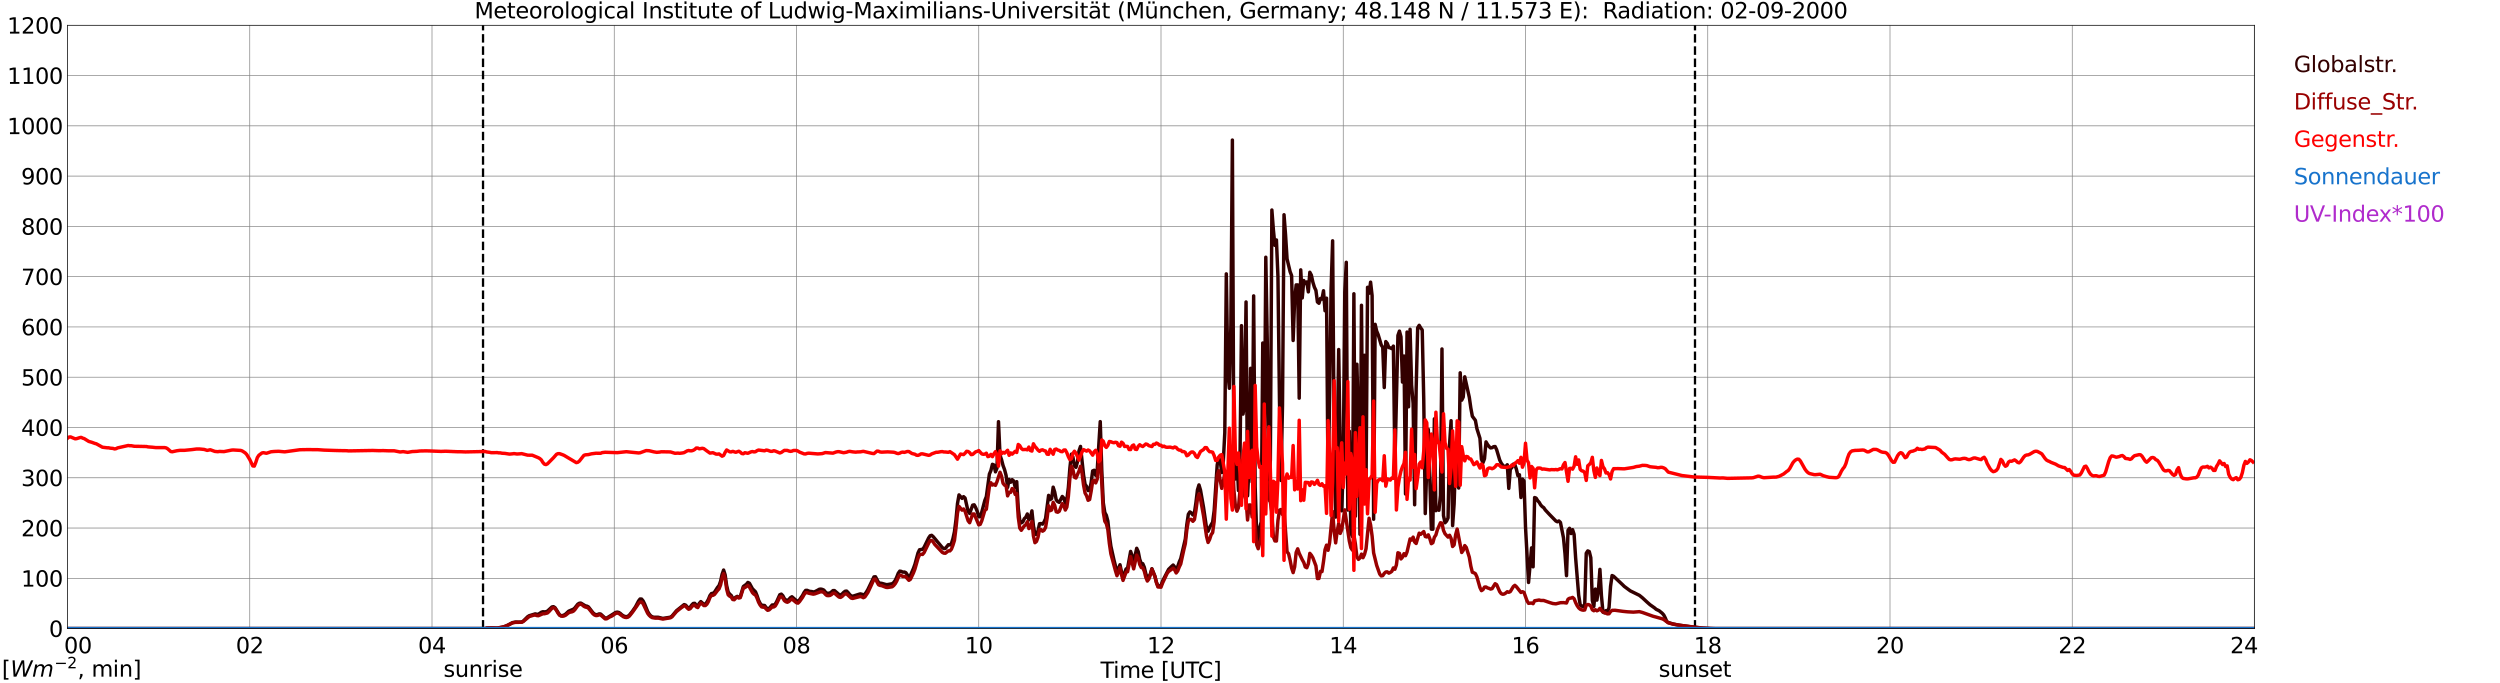 <?xml version="1.0" encoding="utf-8" standalone="no"?>
<!DOCTYPE svg PUBLIC "-//W3C//DTD SVG 1.1//EN"
  "http://www.w3.org/Graphics/SVG/1.1/DTD/svg11.dtd">
<svg xmlns:xlink="http://www.w3.org/1999/xlink" width="1085.4pt" height="296.64pt" viewBox="0 0 1085.4 296.64" xmlns="http://www.w3.org/2000/svg" version="1.1">
 <defs>
  <style type="text/css">*{stroke-linejoin: round; stroke-linecap: butt}</style>
 </defs>
 <g id="figure_1">
  <g id="patch_1">
   <path d="M 0 296.64 
L 1085.4 296.64 
L 1085.4 0 
L 0 0 
z
" style="fill: #ffffff"/>
  </g>
  <g id="axes_1">
   <g id="patch_2">
    <path d="M 29.306 272.909 
L 978.814 272.909 
L 978.814 10.976 
L 29.306 10.976 
z
" style="fill: #ffffff"/>
   </g>
   <g id="patch_3">
    <path d="M 978.814 272.909 
L 978.814 272.909 
L 978.814 10.976 
L 978.814 10.976 
z
" clip-path="url(#p0306bc5df0)" style="fill: #d3d3d3; opacity: 0.25; stroke: #d3d3d3; stroke-linejoin: miter"/>
   </g>
   <g id="matplotlib.axis_1">
    <g id="xtick_1">
     <g id="line2d_1">
      <path d="M 29.306 272.909 
L 29.306 10.976 
" clip-path="url(#p0306bc5df0)" style="fill: none; stroke: #808080; stroke-width: 0.3; stroke-linecap: square"/>
     </g>
     <g id="line2d_2"/>
     <g id="text_1">
      <!--    00 -->
      <g transform="translate(18.733 283.627) scale(0.095 -0.095)">
       <defs>
        <path id="DejaVuSans-20" transform="scale(0.016)"/>
        <path id="DejaVuSans-30" d="M 2034 4250 
Q 1547 4250 1301 3770 
Q 1056 3291 1056 2328 
Q 1056 1369 1301 889 
Q 1547 409 2034 409 
Q 2525 409 2770 889 
Q 3016 1369 3016 2328 
Q 3016 3291 2770 3770 
Q 2525 4250 2034 4250 
z
M 2034 4750 
Q 2819 4750 3233 4129 
Q 3647 3509 3647 2328 
Q 3647 1150 3233 529 
Q 2819 -91 2034 -91 
Q 1250 -91 836 529 
Q 422 1150 422 2328 
Q 422 3509 836 4129 
Q 1250 4750 2034 4750 
z
" transform="scale(0.016)"/>
       </defs>
       <use xlink:href="#DejaVuSans-20"/>
       <use xlink:href="#DejaVuSans-20" transform="translate(31.787 0)"/>
       <use xlink:href="#DejaVuSans-20" transform="translate(63.574 0)"/>
       <use xlink:href="#DejaVuSans-30" transform="translate(95.361 0)"/>
       <use xlink:href="#DejaVuSans-30" transform="translate(158.984 0)"/>
      </g>
     </g>
    </g>
    <g id="xtick_2">
     <g id="line2d_3">
      <path d="M 108.431 272.909 
L 108.431 10.976 
" clip-path="url(#p0306bc5df0)" style="fill: none; stroke: #808080; stroke-width: 0.3; stroke-linecap: square"/>
     </g>
     <g id="line2d_4"/>
     <g id="text_2">
      <!-- 02 -->
      <g transform="translate(102.387 283.627) scale(0.095 -0.095)">
       <defs>
        <path id="DejaVuSans-32" d="M 1228 531 
L 3431 531 
L 3431 0 
L 469 0 
L 469 531 
Q 828 903 1448 1529 
Q 2069 2156 2228 2338 
Q 2531 2678 2651 2914 
Q 2772 3150 2772 3378 
Q 2772 3750 2511 3984 
Q 2250 4219 1831 4219 
Q 1534 4219 1204 4116 
Q 875 4013 500 3803 
L 500 4441 
Q 881 4594 1212 4672 
Q 1544 4750 1819 4750 
Q 2544 4750 2975 4387 
Q 3406 4025 3406 3419 
Q 3406 3131 3298 2873 
Q 3191 2616 2906 2266 
Q 2828 2175 2409 1742 
Q 1991 1309 1228 531 
z
" transform="scale(0.016)"/>
       </defs>
       <use xlink:href="#DejaVuSans-30"/>
       <use xlink:href="#DejaVuSans-32" transform="translate(63.623 0)"/>
      </g>
     </g>
    </g>
    <g id="xtick_3">
     <g id="line2d_5">
      <path d="M 187.557 272.909 
L 187.557 10.976 
" clip-path="url(#p0306bc5df0)" style="fill: none; stroke: #808080; stroke-width: 0.3; stroke-linecap: square"/>
     </g>
     <g id="line2d_6"/>
     <g id="text_3">
      <!-- 04 -->
      <g transform="translate(181.513 283.627) scale(0.095 -0.095)">
       <defs>
        <path id="DejaVuSans-34" d="M 2419 4116 
L 825 1625 
L 2419 1625 
L 2419 4116 
z
M 2253 4666 
L 3047 4666 
L 3047 1625 
L 3713 1625 
L 3713 1100 
L 3047 1100 
L 3047 0 
L 2419 0 
L 2419 1100 
L 313 1100 
L 313 1709 
L 2253 4666 
z
" transform="scale(0.016)"/>
       </defs>
       <use xlink:href="#DejaVuSans-30"/>
       <use xlink:href="#DejaVuSans-34" transform="translate(63.623 0)"/>
      </g>
     </g>
    </g>
    <g id="xtick_4">
     <g id="line2d_7">
      <path d="M 266.683 272.909 
L 266.683 10.976 
" clip-path="url(#p0306bc5df0)" style="fill: none; stroke: #808080; stroke-width: 0.3; stroke-linecap: square"/>
     </g>
     <g id="line2d_8"/>
     <g id="text_4">
      <!-- 06 -->
      <g transform="translate(260.638 283.627) scale(0.095 -0.095)">
       <defs>
        <path id="DejaVuSans-36" d="M 2113 2584 
Q 1688 2584 1439 2293 
Q 1191 2003 1191 1497 
Q 1191 994 1439 701 
Q 1688 409 2113 409 
Q 2538 409 2786 701 
Q 3034 994 3034 1497 
Q 3034 2003 2786 2293 
Q 2538 2584 2113 2584 
z
M 3366 4563 
L 3366 3988 
Q 3128 4100 2886 4159 
Q 2644 4219 2406 4219 
Q 1781 4219 1451 3797 
Q 1122 3375 1075 2522 
Q 1259 2794 1537 2939 
Q 1816 3084 2150 3084 
Q 2853 3084 3261 2657 
Q 3669 2231 3669 1497 
Q 3669 778 3244 343 
Q 2819 -91 2113 -91 
Q 1303 -91 875 529 
Q 447 1150 447 2328 
Q 447 3434 972 4092 
Q 1497 4750 2381 4750 
Q 2619 4750 2861 4703 
Q 3103 4656 3366 4563 
z
" transform="scale(0.016)"/>
       </defs>
       <use xlink:href="#DejaVuSans-30"/>
       <use xlink:href="#DejaVuSans-36" transform="translate(63.623 0)"/>
      </g>
     </g>
    </g>
    <g id="xtick_5">
     <g id="line2d_9">
      <path d="M 345.808 272.909 
L 345.808 10.976 
" clip-path="url(#p0306bc5df0)" style="fill: none; stroke: #808080; stroke-width: 0.3; stroke-linecap: square"/>
     </g>
     <g id="line2d_10"/>
     <g id="text_5">
      <!-- 08 -->
      <g transform="translate(339.764 283.627) scale(0.095 -0.095)">
       <defs>
        <path id="DejaVuSans-38" d="M 2034 2216 
Q 1584 2216 1326 1975 
Q 1069 1734 1069 1313 
Q 1069 891 1326 650 
Q 1584 409 2034 409 
Q 2484 409 2743 651 
Q 3003 894 3003 1313 
Q 3003 1734 2745 1975 
Q 2488 2216 2034 2216 
z
M 1403 2484 
Q 997 2584 770 2862 
Q 544 3141 544 3541 
Q 544 4100 942 4425 
Q 1341 4750 2034 4750 
Q 2731 4750 3128 4425 
Q 3525 4100 3525 3541 
Q 3525 3141 3298 2862 
Q 3072 2584 2669 2484 
Q 3125 2378 3379 2068 
Q 3634 1759 3634 1313 
Q 3634 634 3220 271 
Q 2806 -91 2034 -91 
Q 1263 -91 848 271 
Q 434 634 434 1313 
Q 434 1759 690 2068 
Q 947 2378 1403 2484 
z
M 1172 3481 
Q 1172 3119 1398 2916 
Q 1625 2713 2034 2713 
Q 2441 2713 2670 2916 
Q 2900 3119 2900 3481 
Q 2900 3844 2670 4047 
Q 2441 4250 2034 4250 
Q 1625 4250 1398 4047 
Q 1172 3844 1172 3481 
z
" transform="scale(0.016)"/>
       </defs>
       <use xlink:href="#DejaVuSans-30"/>
       <use xlink:href="#DejaVuSans-38" transform="translate(63.623 0)"/>
      </g>
     </g>
    </g>
    <g id="xtick_6">
     <g id="line2d_11">
      <path d="M 424.934 272.909 
L 424.934 10.976 
" clip-path="url(#p0306bc5df0)" style="fill: none; stroke: #808080; stroke-width: 0.3; stroke-linecap: square"/>
     </g>
     <g id="line2d_12"/>
     <g id="text_6">
      <!-- 10 -->
      <g transform="translate(418.89 283.627) scale(0.095 -0.095)">
       <defs>
        <path id="DejaVuSans-31" d="M 794 531 
L 1825 531 
L 1825 4091 
L 703 3866 
L 703 4441 
L 1819 4666 
L 2450 4666 
L 2450 531 
L 3481 531 
L 3481 0 
L 794 0 
L 794 531 
z
" transform="scale(0.016)"/>
       </defs>
       <use xlink:href="#DejaVuSans-31"/>
       <use xlink:href="#DejaVuSans-30" transform="translate(63.623 0)"/>
      </g>
     </g>
    </g>
    <g id="xtick_7">
     <g id="line2d_13">
      <path d="M 504.06 272.909 
L 504.06 10.976 
" clip-path="url(#p0306bc5df0)" style="fill: none; stroke: #808080; stroke-width: 0.3; stroke-linecap: square"/>
     </g>
     <g id="line2d_14"/>
     <g id="text_7">
      <!-- 12 -->
      <g transform="translate(498.015 283.627) scale(0.095 -0.095)">
       <use xlink:href="#DejaVuSans-31"/>
       <use xlink:href="#DejaVuSans-32" transform="translate(63.623 0)"/>
      </g>
     </g>
    </g>
    <g id="xtick_8">
     <g id="line2d_15">
      <path d="M 583.185 272.909 
L 583.185 10.976 
" clip-path="url(#p0306bc5df0)" style="fill: none; stroke: #808080; stroke-width: 0.3; stroke-linecap: square"/>
     </g>
     <g id="line2d_16"/>
     <g id="text_8">
      <!-- 14 -->
      <g transform="translate(577.141 283.627) scale(0.095 -0.095)">
       <use xlink:href="#DejaVuSans-31"/>
       <use xlink:href="#DejaVuSans-34" transform="translate(63.623 0)"/>
      </g>
     </g>
    </g>
    <g id="xtick_9">
     <g id="line2d_17">
      <path d="M 662.311 272.909 
L 662.311 10.976 
" clip-path="url(#p0306bc5df0)" style="fill: none; stroke: #808080; stroke-width: 0.3; stroke-linecap: square"/>
     </g>
     <g id="line2d_18"/>
     <g id="text_9">
      <!-- 16 -->
      <g transform="translate(656.267 283.627) scale(0.095 -0.095)">
       <use xlink:href="#DejaVuSans-31"/>
       <use xlink:href="#DejaVuSans-36" transform="translate(63.623 0)"/>
      </g>
     </g>
    </g>
    <g id="xtick_10">
     <g id="line2d_19">
      <path d="M 741.437 272.909 
L 741.437 10.976 
" clip-path="url(#p0306bc5df0)" style="fill: none; stroke: #808080; stroke-width: 0.3; stroke-linecap: square"/>
     </g>
     <g id="line2d_20"/>
     <g id="text_10">
      <!-- 18 -->
      <g transform="translate(735.392 283.627) scale(0.095 -0.095)">
       <use xlink:href="#DejaVuSans-31"/>
       <use xlink:href="#DejaVuSans-38" transform="translate(63.623 0)"/>
      </g>
     </g>
    </g>
    <g id="xtick_11">
     <g id="line2d_21">
      <path d="M 820.562 272.909 
L 820.562 10.976 
" clip-path="url(#p0306bc5df0)" style="fill: none; stroke: #808080; stroke-width: 0.3; stroke-linecap: square"/>
     </g>
     <g id="line2d_22"/>
     <g id="text_11">
      <!-- 20 -->
      <g transform="translate(814.518 283.627) scale(0.095 -0.095)">
       <use xlink:href="#DejaVuSans-32"/>
       <use xlink:href="#DejaVuSans-30" transform="translate(63.623 0)"/>
      </g>
     </g>
    </g>
    <g id="xtick_12">
     <g id="line2d_23">
      <path d="M 899.688 272.909 
L 899.688 10.976 
" clip-path="url(#p0306bc5df0)" style="fill: none; stroke: #808080; stroke-width: 0.3; stroke-linecap: square"/>
     </g>
     <g id="line2d_24"/>
     <g id="text_12">
      <!-- 22 -->
      <g transform="translate(893.644 283.627) scale(0.095 -0.095)">
       <use xlink:href="#DejaVuSans-32"/>
       <use xlink:href="#DejaVuSans-32" transform="translate(63.623 0)"/>
      </g>
     </g>
    </g>
    <g id="xtick_13">
     <g id="line2d_25">
      <path d="M 978.814 272.909 
L 978.814 10.976 
" clip-path="url(#p0306bc5df0)" style="fill: none; stroke: #808080; stroke-width: 0.3; stroke-linecap: square"/>
     </g>
     <g id="line2d_26"/>
     <g id="text_13">
      <!-- 24    -->
      <g transform="translate(968.241 283.627) scale(0.095 -0.095)">
       <use xlink:href="#DejaVuSans-32"/>
       <use xlink:href="#DejaVuSans-34" transform="translate(63.623 0)"/>
       <use xlink:href="#DejaVuSans-20" transform="translate(127.246 0)"/>
       <use xlink:href="#DejaVuSans-20" transform="translate(159.033 0)"/>
       <use xlink:href="#DejaVuSans-20" transform="translate(190.82 0)"/>
      </g>
     </g>
    </g>
    <g id="text_14">
     <!-- Time [UTC] -->
     <g transform="translate(477.806 294.322) scale(0.095 -0.095)">
      <defs>
       <path id="DejaVuSans-54" d="M -19 4666 
L 3928 4666 
L 3928 4134 
L 2272 4134 
L 2272 0 
L 1638 0 
L 1638 4134 
L -19 4134 
L -19 4666 
z
" transform="scale(0.016)"/>
       <path id="DejaVuSans-69" d="M 603 3500 
L 1178 3500 
L 1178 0 
L 603 0 
L 603 3500 
z
M 603 4863 
L 1178 4863 
L 1178 4134 
L 603 4134 
L 603 4863 
z
" transform="scale(0.016)"/>
       <path id="DejaVuSans-6d" d="M 3328 2828 
Q 3544 3216 3844 3400 
Q 4144 3584 4550 3584 
Q 5097 3584 5394 3201 
Q 5691 2819 5691 2113 
L 5691 0 
L 5113 0 
L 5113 2094 
Q 5113 2597 4934 2840 
Q 4756 3084 4391 3084 
Q 3944 3084 3684 2787 
Q 3425 2491 3425 1978 
L 3425 0 
L 2847 0 
L 2847 2094 
Q 2847 2600 2669 2842 
Q 2491 3084 2119 3084 
Q 1678 3084 1418 2786 
Q 1159 2488 1159 1978 
L 1159 0 
L 581 0 
L 581 3500 
L 1159 3500 
L 1159 2956 
Q 1356 3278 1631 3431 
Q 1906 3584 2284 3584 
Q 2666 3584 2933 3390 
Q 3200 3197 3328 2828 
z
" transform="scale(0.016)"/>
       <path id="DejaVuSans-65" d="M 3597 1894 
L 3597 1613 
L 953 1613 
Q 991 1019 1311 708 
Q 1631 397 2203 397 
Q 2534 397 2845 478 
Q 3156 559 3463 722 
L 3463 178 
Q 3153 47 2828 -22 
Q 2503 -91 2169 -91 
Q 1331 -91 842 396 
Q 353 884 353 1716 
Q 353 2575 817 3079 
Q 1281 3584 2069 3584 
Q 2775 3584 3186 3129 
Q 3597 2675 3597 1894 
z
M 3022 2063 
Q 3016 2534 2758 2815 
Q 2500 3097 2075 3097 
Q 1594 3097 1305 2825 
Q 1016 2553 972 2059 
L 3022 2063 
z
" transform="scale(0.016)"/>
       <path id="DejaVuSans-5b" d="M 550 4863 
L 1875 4863 
L 1875 4416 
L 1125 4416 
L 1125 -397 
L 1875 -397 
L 1875 -844 
L 550 -844 
L 550 4863 
z
" transform="scale(0.016)"/>
       <path id="DejaVuSans-55" d="M 556 4666 
L 1191 4666 
L 1191 1831 
Q 1191 1081 1462 751 
Q 1734 422 2344 422 
Q 2950 422 3222 751 
Q 3494 1081 3494 1831 
L 3494 4666 
L 4128 4666 
L 4128 1753 
Q 4128 841 3676 375 
Q 3225 -91 2344 -91 
Q 1459 -91 1007 375 
Q 556 841 556 1753 
L 556 4666 
z
" transform="scale(0.016)"/>
       <path id="DejaVuSans-43" d="M 4122 4306 
L 4122 3641 
Q 3803 3938 3442 4084 
Q 3081 4231 2675 4231 
Q 1875 4231 1450 3742 
Q 1025 3253 1025 2328 
Q 1025 1406 1450 917 
Q 1875 428 2675 428 
Q 3081 428 3442 575 
Q 3803 722 4122 1019 
L 4122 359 
Q 3791 134 3420 21 
Q 3050 -91 2638 -91 
Q 1578 -91 968 557 
Q 359 1206 359 2328 
Q 359 3453 968 4101 
Q 1578 4750 2638 4750 
Q 3056 4750 3426 4639 
Q 3797 4528 4122 4306 
z
" transform="scale(0.016)"/>
       <path id="DejaVuSans-5d" d="M 1947 4863 
L 1947 -844 
L 622 -844 
L 622 -397 
L 1369 -397 
L 1369 4416 
L 622 4416 
L 622 4863 
L 1947 4863 
z
" transform="scale(0.016)"/>
      </defs>
      <use xlink:href="#DejaVuSans-54"/>
      <use xlink:href="#DejaVuSans-69" transform="translate(57.959 0)"/>
      <use xlink:href="#DejaVuSans-6d" transform="translate(85.742 0)"/>
      <use xlink:href="#DejaVuSans-65" transform="translate(183.154 0)"/>
      <use xlink:href="#DejaVuSans-20" transform="translate(244.678 0)"/>
      <use xlink:href="#DejaVuSans-5b" transform="translate(276.465 0)"/>
      <use xlink:href="#DejaVuSans-55" transform="translate(315.479 0)"/>
      <use xlink:href="#DejaVuSans-54" transform="translate(388.672 0)"/>
      <use xlink:href="#DejaVuSans-43" transform="translate(443.881 0)"/>
      <use xlink:href="#DejaVuSans-5d" transform="translate(513.705 0)"/>
     </g>
    </g>
   </g>
   <g id="matplotlib.axis_2">
    <g id="ytick_1">
     <g id="line2d_27">
      <path d="M 29.306 272.909 
L 978.814 272.909 
" clip-path="url(#p0306bc5df0)" style="fill: none; stroke: #808080; stroke-width: 0.3; stroke-linecap: square"/>
     </g>
     <g id="line2d_28"/>
     <g id="text_15">
      <!-- 0 -->
      <g transform="translate(21.261 276.518) scale(0.095 -0.095)">
       <use xlink:href="#DejaVuSans-30"/>
      </g>
     </g>
    </g>
    <g id="ytick_2">
     <g id="line2d_29">
      <path d="M 29.306 251.081 
L 978.814 251.081 
" clip-path="url(#p0306bc5df0)" style="fill: none; stroke: #808080; stroke-width: 0.3; stroke-linecap: square"/>
     </g>
     <g id="line2d_30"/>
     <g id="text_16">
      <!-- 100 -->
      <g transform="translate(9.173 254.69) scale(0.095 -0.095)">
       <use xlink:href="#DejaVuSans-31"/>
       <use xlink:href="#DejaVuSans-30" transform="translate(63.623 0)"/>
       <use xlink:href="#DejaVuSans-30" transform="translate(127.246 0)"/>
      </g>
     </g>
    </g>
    <g id="ytick_3">
     <g id="line2d_31">
      <path d="M 29.306 229.253 
L 978.814 229.253 
" clip-path="url(#p0306bc5df0)" style="fill: none; stroke: #808080; stroke-width: 0.3; stroke-linecap: square"/>
     </g>
     <g id="line2d_32"/>
     <g id="text_17">
      <!-- 200 -->
      <g transform="translate(9.173 232.863) scale(0.095 -0.095)">
       <use xlink:href="#DejaVuSans-32"/>
       <use xlink:href="#DejaVuSans-30" transform="translate(63.623 0)"/>
       <use xlink:href="#DejaVuSans-30" transform="translate(127.246 0)"/>
      </g>
     </g>
    </g>
    <g id="ytick_4">
     <g id="line2d_33">
      <path d="M 29.306 207.426 
L 978.814 207.426 
" clip-path="url(#p0306bc5df0)" style="fill: none; stroke: #808080; stroke-width: 0.3; stroke-linecap: square"/>
     </g>
     <g id="line2d_34"/>
     <g id="text_18">
      <!-- 300 -->
      <g transform="translate(9.173 211.035) scale(0.095 -0.095)">
       <defs>
        <path id="DejaVuSans-33" d="M 2597 2516 
Q 3050 2419 3304 2112 
Q 3559 1806 3559 1356 
Q 3559 666 3084 287 
Q 2609 -91 1734 -91 
Q 1441 -91 1130 -33 
Q 819 25 488 141 
L 488 750 
Q 750 597 1062 519 
Q 1375 441 1716 441 
Q 2309 441 2620 675 
Q 2931 909 2931 1356 
Q 2931 1769 2642 2001 
Q 2353 2234 1838 2234 
L 1294 2234 
L 1294 2753 
L 1863 2753 
Q 2328 2753 2575 2939 
Q 2822 3125 2822 3475 
Q 2822 3834 2567 4026 
Q 2313 4219 1838 4219 
Q 1578 4219 1281 4162 
Q 984 4106 628 3988 
L 628 4550 
Q 988 4650 1302 4700 
Q 1616 4750 1894 4750 
Q 2613 4750 3031 4423 
Q 3450 4097 3450 3541 
Q 3450 3153 3228 2886 
Q 3006 2619 2597 2516 
z
" transform="scale(0.016)"/>
       </defs>
       <use xlink:href="#DejaVuSans-33"/>
       <use xlink:href="#DejaVuSans-30" transform="translate(63.623 0)"/>
       <use xlink:href="#DejaVuSans-30" transform="translate(127.246 0)"/>
      </g>
     </g>
    </g>
    <g id="ytick_5">
     <g id="line2d_35">
      <path d="M 29.306 185.598 
L 978.814 185.598 
" clip-path="url(#p0306bc5df0)" style="fill: none; stroke: #808080; stroke-width: 0.3; stroke-linecap: square"/>
     </g>
     <g id="line2d_36"/>
     <g id="text_19">
      <!-- 400 -->
      <g transform="translate(9.173 189.207) scale(0.095 -0.095)">
       <use xlink:href="#DejaVuSans-34"/>
       <use xlink:href="#DejaVuSans-30" transform="translate(63.623 0)"/>
       <use xlink:href="#DejaVuSans-30" transform="translate(127.246 0)"/>
      </g>
     </g>
    </g>
    <g id="ytick_6">
     <g id="line2d_37">
      <path d="M 29.306 163.77 
L 978.814 163.77 
" clip-path="url(#p0306bc5df0)" style="fill: none; stroke: #808080; stroke-width: 0.3; stroke-linecap: square"/>
     </g>
     <g id="line2d_38"/>
     <g id="text_20">
      <!-- 500 -->
      <g transform="translate(9.173 167.379) scale(0.095 -0.095)">
       <defs>
        <path id="DejaVuSans-35" d="M 691 4666 
L 3169 4666 
L 3169 4134 
L 1269 4134 
L 1269 2991 
Q 1406 3038 1543 3061 
Q 1681 3084 1819 3084 
Q 2600 3084 3056 2656 
Q 3513 2228 3513 1497 
Q 3513 744 3044 326 
Q 2575 -91 1722 -91 
Q 1428 -91 1123 -41 
Q 819 9 494 109 
L 494 744 
Q 775 591 1075 516 
Q 1375 441 1709 441 
Q 2250 441 2565 725 
Q 2881 1009 2881 1497 
Q 2881 1984 2565 2268 
Q 2250 2553 1709 2553 
Q 1456 2553 1204 2497 
Q 953 2441 691 2322 
L 691 4666 
z
" transform="scale(0.016)"/>
       </defs>
       <use xlink:href="#DejaVuSans-35"/>
       <use xlink:href="#DejaVuSans-30" transform="translate(63.623 0)"/>
       <use xlink:href="#DejaVuSans-30" transform="translate(127.246 0)"/>
      </g>
     </g>
    </g>
    <g id="ytick_7">
     <g id="line2d_39">
      <path d="M 29.306 141.942 
L 978.814 141.942 
" clip-path="url(#p0306bc5df0)" style="fill: none; stroke: #808080; stroke-width: 0.3; stroke-linecap: square"/>
     </g>
     <g id="line2d_40"/>
     <g id="text_21">
      <!-- 600 -->
      <g transform="translate(9.173 145.551) scale(0.095 -0.095)">
       <use xlink:href="#DejaVuSans-36"/>
       <use xlink:href="#DejaVuSans-30" transform="translate(63.623 0)"/>
       <use xlink:href="#DejaVuSans-30" transform="translate(127.246 0)"/>
      </g>
     </g>
    </g>
    <g id="ytick_8">
     <g id="line2d_41">
      <path d="M 29.306 120.114 
L 978.814 120.114 
" clip-path="url(#p0306bc5df0)" style="fill: none; stroke: #808080; stroke-width: 0.3; stroke-linecap: square"/>
     </g>
     <g id="line2d_42"/>
     <g id="text_22">
      <!-- 700 -->
      <g transform="translate(9.173 123.724) scale(0.095 -0.095)">
       <defs>
        <path id="DejaVuSans-37" d="M 525 4666 
L 3525 4666 
L 3525 4397 
L 1831 0 
L 1172 0 
L 2766 4134 
L 525 4134 
L 525 4666 
z
" transform="scale(0.016)"/>
       </defs>
       <use xlink:href="#DejaVuSans-37"/>
       <use xlink:href="#DejaVuSans-30" transform="translate(63.623 0)"/>
       <use xlink:href="#DejaVuSans-30" transform="translate(127.246 0)"/>
      </g>
     </g>
    </g>
    <g id="ytick_9">
     <g id="line2d_43">
      <path d="M 29.306 98.287 
L 978.814 98.287 
" clip-path="url(#p0306bc5df0)" style="fill: none; stroke: #808080; stroke-width: 0.3; stroke-linecap: square"/>
     </g>
     <g id="line2d_44"/>
     <g id="text_23">
      <!-- 800 -->
      <g transform="translate(9.173 101.896) scale(0.095 -0.095)">
       <use xlink:href="#DejaVuSans-38"/>
       <use xlink:href="#DejaVuSans-30" transform="translate(63.623 0)"/>
       <use xlink:href="#DejaVuSans-30" transform="translate(127.246 0)"/>
      </g>
     </g>
    </g>
    <g id="ytick_10">
     <g id="line2d_45">
      <path d="M 29.306 76.459 
L 978.814 76.459 
" clip-path="url(#p0306bc5df0)" style="fill: none; stroke: #808080; stroke-width: 0.3; stroke-linecap: square"/>
     </g>
     <g id="line2d_46"/>
     <g id="text_24">
      <!-- 900 -->
      <g transform="translate(9.173 80.068) scale(0.095 -0.095)">
       <defs>
        <path id="DejaVuSans-39" d="M 703 97 
L 703 672 
Q 941 559 1184 500 
Q 1428 441 1663 441 
Q 2288 441 2617 861 
Q 2947 1281 2994 2138 
Q 2813 1869 2534 1725 
Q 2256 1581 1919 1581 
Q 1219 1581 811 2004 
Q 403 2428 403 3163 
Q 403 3881 828 4315 
Q 1253 4750 1959 4750 
Q 2769 4750 3195 4129 
Q 3622 3509 3622 2328 
Q 3622 1225 3098 567 
Q 2575 -91 1691 -91 
Q 1453 -91 1209 -44 
Q 966 3 703 97 
z
M 1959 2075 
Q 2384 2075 2632 2365 
Q 2881 2656 2881 3163 
Q 2881 3666 2632 3958 
Q 2384 4250 1959 4250 
Q 1534 4250 1286 3958 
Q 1038 3666 1038 3163 
Q 1038 2656 1286 2365 
Q 1534 2075 1959 2075 
z
" transform="scale(0.016)"/>
       </defs>
       <use xlink:href="#DejaVuSans-39"/>
       <use xlink:href="#DejaVuSans-30" transform="translate(63.623 0)"/>
       <use xlink:href="#DejaVuSans-30" transform="translate(127.246 0)"/>
      </g>
     </g>
    </g>
    <g id="ytick_11">
     <g id="line2d_47">
      <path d="M 29.306 54.631 
L 978.814 54.631 
" clip-path="url(#p0306bc5df0)" style="fill: none; stroke: #808080; stroke-width: 0.3; stroke-linecap: square"/>
     </g>
     <g id="line2d_48"/>
     <g id="text_25">
      <!-- 1000 -->
      <g transform="translate(3.128 58.24) scale(0.095 -0.095)">
       <use xlink:href="#DejaVuSans-31"/>
       <use xlink:href="#DejaVuSans-30" transform="translate(63.623 0)"/>
       <use xlink:href="#DejaVuSans-30" transform="translate(127.246 0)"/>
       <use xlink:href="#DejaVuSans-30" transform="translate(190.869 0)"/>
      </g>
     </g>
    </g>
    <g id="ytick_12">
     <g id="line2d_49">
      <path d="M 29.306 32.803 
L 978.814 32.803 
" clip-path="url(#p0306bc5df0)" style="fill: none; stroke: #808080; stroke-width: 0.3; stroke-linecap: square"/>
     </g>
     <g id="line2d_50"/>
     <g id="text_26">
      <!-- 1100 -->
      <g transform="translate(3.128 36.413) scale(0.095 -0.095)">
       <use xlink:href="#DejaVuSans-31"/>
       <use xlink:href="#DejaVuSans-31" transform="translate(63.623 0)"/>
       <use xlink:href="#DejaVuSans-30" transform="translate(127.246 0)"/>
       <use xlink:href="#DejaVuSans-30" transform="translate(190.869 0)"/>
      </g>
     </g>
    </g>
    <g id="ytick_13">
     <g id="line2d_51">
      <path d="M 29.306 10.976 
L 978.814 10.976 
" clip-path="url(#p0306bc5df0)" style="fill: none; stroke: #808080; stroke-width: 0.3; stroke-linecap: square"/>
     </g>
     <g id="line2d_52"/>
     <g id="text_27">
      <!-- 1200 -->
      <g transform="translate(3.128 14.585) scale(0.095 -0.095)">
       <use xlink:href="#DejaVuSans-31"/>
       <use xlink:href="#DejaVuSans-32" transform="translate(63.623 0)"/>
       <use xlink:href="#DejaVuSans-30" transform="translate(127.246 0)"/>
       <use xlink:href="#DejaVuSans-30" transform="translate(190.869 0)"/>
      </g>
     </g>
    </g>
   </g>
   <g id="line2d_53">
    <path d="M 209.712 272.909 
L 209.712 10.976 
" clip-path="url(#p0306bc5df0)" style="fill: none; stroke-dasharray: 3.7,1.6; stroke-dashoffset: 0; stroke: #000000"/>
   </g>
   <g id="line2d_54">
    <path d="M 735.898 272.909 
L 735.898 10.976 
" clip-path="url(#p0306bc5df0)" style="fill: none; stroke-dasharray: 3.7,1.6; stroke-dashoffset: 0; stroke: #000000"/>
   </g>
   <g id="line2d_55">
    <path d="M 29.306 272.909 
L 210.635 272.909 
L 211.295 272.684 
L 213.273 272.605 
L 215.91 272.706 
L 217.889 272.361 
L 219.207 271.977 
L 220.526 271.392 
L 222.504 270.322 
L 223.823 270.062 
L 225.142 270.102 
L 226.461 270.06 
L 227.12 269.728 
L 229.098 267.749 
L 229.757 267.33 
L 232.395 266.524 
L 233.054 266.679 
L 233.714 266.692 
L 235.033 265.819 
L 235.692 265.592 
L 236.351 265.658 
L 237.011 265.592 
L 237.67 265.339 
L 239.648 263.505 
L 240.308 263.403 
L 240.967 263.826 
L 242.945 266.948 
L 243.604 267.299 
L 244.264 267.264 
L 244.923 267.011 
L 245.583 266.596 
L 246.901 265.356 
L 248.22 264.789 
L 248.88 264.547 
L 249.539 263.992 
L 250.858 262.318 
L 251.517 261.908 
L 252.176 261.838 
L 254.155 263.047 
L 254.814 263.171 
L 255.473 263.501 
L 257.451 266.055 
L 258.111 266.614 
L 258.77 266.889 
L 259.43 266.819 
L 260.089 266.529 
L 260.748 266.57 
L 262.726 268.375 
L 263.386 268.369 
L 267.342 265.876 
L 268.002 265.76 
L 268.661 265.906 
L 269.32 266.326 
L 269.98 266.93 
L 270.639 267.367 
L 271.298 267.64 
L 271.958 267.747 
L 272.617 267.552 
L 273.277 267.013 
L 274.595 265.365 
L 275.914 263.453 
L 277.233 260.925 
L 277.892 260.065 
L 278.552 260.092 
L 279.211 260.895 
L 279.87 262.248 
L 281.189 265.496 
L 281.849 266.607 
L 282.508 267.365 
L 283.167 267.799 
L 283.827 267.974 
L 285.145 268.002 
L 285.805 268.002 
L 287.783 268.489 
L 290.42 268.072 
L 291.08 267.945 
L 291.739 267.502 
L 293.717 265.134 
L 297.014 262.497 
L 297.674 262.711 
L 298.333 263.475 
L 298.992 264.012 
L 299.652 263.619 
L 300.311 262.678 
L 300.971 262.01 
L 301.63 261.94 
L 302.289 262.75 
L 302.949 263.084 
L 303.608 261.96 
L 304.267 261.196 
L 305.586 262.386 
L 306.246 262.228 
L 306.905 261.41 
L 307.564 260.227 
L 308.224 258.583 
L 308.883 257.695 
L 309.543 257.616 
L 310.202 257.103 
L 311.521 255.034 
L 312.18 254.24 
L 312.839 252.386 
L 313.499 249.368 
L 314.158 247.495 
L 314.818 249.581 
L 315.477 254.226 
L 316.136 257.012 
L 316.796 257.948 
L 317.455 258.516 
L 318.114 259.71 
L 318.774 259.904 
L 319.433 259.269 
L 320.093 258.926 
L 320.752 259.328 
L 321.411 259.035 
L 322.73 254.635 
L 324.049 253.683 
L 324.708 252.877 
L 325.368 253.209 
L 326.686 255.634 
L 328.005 256.944 
L 328.665 258.572 
L 329.324 260.561 
L 329.983 261.91 
L 330.643 262.763 
L 331.961 262.892 
L 332.621 263.776 
L 333.28 264.379 
L 333.94 264.162 
L 335.258 262.654 
L 335.918 262.696 
L 336.577 262.303 
L 337.236 261.148 
L 338.555 258.214 
L 339.215 257.95 
L 339.874 258.633 
L 340.533 259.902 
L 341.193 260.504 
L 341.852 260.696 
L 342.512 260.262 
L 343.171 259.496 
L 343.83 259.092 
L 345.808 260.821 
L 346.468 261.069 
L 347.127 260.415 
L 348.446 258.507 
L 349.105 257.228 
L 349.765 256.337 
L 350.424 256.291 
L 351.083 256.597 
L 351.743 256.774 
L 352.402 256.824 
L 353.062 256.996 
L 353.721 256.909 
L 355.04 256.232 
L 355.699 255.842 
L 356.359 255.752 
L 357.018 255.898 
L 357.677 256.195 
L 358.337 257.018 
L 358.996 257.557 
L 359.655 257.59 
L 360.315 257.459 
L 360.974 257.029 
L 361.634 256.422 
L 362.293 256.411 
L 363.612 257.538 
L 364.271 258.131 
L 364.93 258.308 
L 365.59 257.904 
L 366.249 257.221 
L 366.909 256.7 
L 367.568 256.623 
L 368.227 257.276 
L 368.887 258.131 
L 369.546 258.699 
L 370.206 258.871 
L 372.843 258.033 
L 373.502 257.848 
L 374.162 257.987 
L 374.821 258.282 
L 375.481 257.961 
L 376.14 257.068 
L 376.799 255.949 
L 379.437 250.468 
L 380.096 250.402 
L 381.415 252.869 
L 382.074 253.194 
L 382.734 253.249 
L 384.712 253.805 
L 385.371 253.794 
L 387.349 253.441 
L 388.009 252.915 
L 388.668 251.991 
L 389.328 250.575 
L 389.987 248.883 
L 390.646 247.964 
L 391.306 248.08 
L 391.965 248.418 
L 392.624 248.339 
L 393.284 248.63 
L 393.943 249.614 
L 394.603 250.33 
L 395.262 249.837 
L 396.581 246.798 
L 397.24 244.974 
L 398.559 240.075 
L 399.218 238.681 
L 400.537 238.473 
L 401.196 237.624 
L 403.175 233.556 
L 403.834 232.606 
L 404.493 232.42 
L 405.153 232.992 
L 409.109 237.729 
L 409.768 238.185 
L 410.428 238.104 
L 411.746 236.494 
L 412.406 236.609 
L 413.065 235.992 
L 413.725 233.863 
L 414.384 230.853 
L 415.043 225.671 
L 415.703 218.638 
L 416.362 214.873 
L 417.681 216.377 
L 418.34 215.633 
L 419 216.235 
L 420.318 222.085 
L 420.978 222.908 
L 422.297 219.313 
L 422.956 219.175 
L 423.615 220.404 
L 424.275 222.009 
L 424.934 224.338 
L 425.593 224.333 
L 426.253 222.292 
L 427.572 217.268 
L 428.231 215.639 
L 429.55 205.839 
L 430.209 204.289 
L 430.869 201.587 
L 431.528 201.883 
L 432.187 204.854 
L 432.847 203.246 
L 433.506 183.074 
L 434.165 197.616 
L 434.825 199.546 
L 435.484 202.119 
L 436.144 203.905 
L 436.803 206.421 
L 437.462 211.599 
L 438.122 208.146 
L 438.781 209.379 
L 439.44 208.257 
L 440.1 208.822 
L 440.759 211.56 
L 441.419 209.128 
L 442.078 220.59 
L 442.737 225.907 
L 443.397 227.016 
L 444.056 226.603 
L 444.716 225.185 
L 445.375 224.56 
L 446.034 223.142 
L 446.694 225.732 
L 447.353 224.787 
L 448.012 221.812 
L 448.672 228.238 
L 449.331 231.932 
L 449.991 232.017 
L 450.65 230.517 
L 451.309 227.389 
L 451.969 227.295 
L 452.628 227.555 
L 453.287 226.625 
L 453.947 225.134 
L 455.266 215.07 
L 455.925 216.912 
L 456.584 216.423 
L 457.244 211.512 
L 457.903 213.601 
L 458.563 216.99 
L 459.222 217.776 
L 459.881 218.093 
L 461.2 215.55 
L 461.859 216.264 
L 462.519 218.492 
L 463.178 216.986 
L 463.838 211.684 
L 464.497 203.215 
L 465.156 197.193 
L 465.816 198.43 
L 466.475 202.228 
L 467.134 202.888 
L 467.794 200.51 
L 468.453 195.75 
L 469.113 193.827 
L 470.431 206.208 
L 471.091 210.237 
L 471.75 211.191 
L 472.409 213 
L 473.069 212.872 
L 473.728 209.497 
L 474.388 204.453 
L 475.047 204.173 
L 475.706 206.382 
L 476.366 204.195 
L 477.685 183.057 
L 478.344 204.123 
L 479.003 218.283 
L 479.663 222.524 
L 480.322 223.718 
L 480.981 226.23 
L 481.641 232.344 
L 482.3 237.144 
L 483.619 243.059 
L 484.938 248.285 
L 485.597 246.94 
L 486.256 245.19 
L 486.916 248.331 
L 487.575 250.636 
L 488.894 247.019 
L 489.553 246.724 
L 490.872 239.408 
L 491.532 241.374 
L 492.191 243.922 
L 493.51 238.048 
L 494.169 239.475 
L 494.828 242.826 
L 495.488 244.62 
L 496.147 244.731 
L 496.807 246.261 
L 497.466 249.084 
L 498.125 250.922 
L 498.785 250.49 
L 499.444 249.175 
L 500.103 246.912 
L 501.422 250.158 
L 502.082 252.797 
L 502.741 254.495 
L 504.06 254.209 
L 504.719 252.325 
L 507.357 247.198 
L 508.675 245.906 
L 509.335 245.321 
L 509.994 246.144 
L 510.654 247.187 
L 511.313 246.002 
L 511.972 244.015 
L 512.632 242.498 
L 514.61 234.055 
L 515.269 227.741 
L 515.929 223.277 
L 516.588 222.26 
L 517.247 222.672 
L 517.907 223.58 
L 518.566 222.672 
L 519.226 218.222 
L 519.885 212.686 
L 520.544 210.536 
L 521.204 212.756 
L 522.522 220.273 
L 523.841 229.352 
L 524.501 230.628 
L 525.16 228.994 
L 526.479 226.715 
L 527.138 221.725 
L 528.457 201.849 
L 529.116 198.769 
L 529.776 200.294 
L 530.435 205.182 
L 531.094 200.668 
L 531.754 187.916 
L 532.413 118.905 
L 533.073 161.657 
L 533.732 168.576 
L 534.391 141.228 
L 535.051 60.815 
L 535.71 204.686 
L 536.369 207.962 
L 537.029 198.046 
L 537.688 212.976 
L 538.348 199.546 
L 539.007 141.388 
L 539.666 179.783 
L 540.326 175.828 
L 540.985 131.103 
L 541.644 215.26 
L 542.304 201.735 
L 542.963 159.917 
L 543.623 209.244 
L 544.282 128.464 
L 544.941 211.298 
L 545.601 231.873 
L 546.26 234.896 
L 546.919 228.948 
L 547.579 226.608 
L 548.238 148.925 
L 548.898 198.657 
L 549.557 111.682 
L 550.216 149.355 
L 550.876 209.971 
L 551.535 199.744 
L 552.195 91.184 
L 552.854 99.764 
L 553.513 106.511 
L 554.173 104.176 
L 554.832 120.008 
L 555.491 173.87 
L 556.151 208.598 
L 556.81 176.015 
L 557.47 93.24 
L 558.129 101.89 
L 558.788 112.387 
L 560.107 117.938 
L 560.766 119.654 
L 561.426 147.827 
L 562.085 130.088 
L 562.745 123.692 
L 563.404 123.69 
L 564.063 172.868 
L 564.723 117.168 
L 565.382 129.35 
L 566.042 121.793 
L 566.701 123.096 
L 567.36 122.411 
L 568.02 126.72 
L 568.679 118.211 
L 569.338 119.46 
L 569.998 122.526 
L 570.657 124.681 
L 571.317 126.078 
L 571.976 131.103 
L 572.635 131.664 
L 573.295 129.572 
L 573.954 129.861 
L 574.613 126.226 
L 575.273 134.916 
L 575.932 129.459 
L 576.592 211.35 
L 577.251 173.298 
L 577.91 125.314 
L 578.57 104.558 
L 579.229 189.723 
L 579.889 224.495 
L 580.548 195.381 
L 581.207 151.747 
L 581.867 194.554 
L 582.526 221.775 
L 583.185 202.167 
L 583.845 126.82 
L 584.504 113.887 
L 585.164 221.424 
L 585.823 187.215 
L 586.482 231.261 
L 587.142 232.936 
L 587.801 127.545 
L 588.46 224.095 
L 589.12 158.138 
L 589.779 185.582 
L 590.439 231.977 
L 591.098 132.543 
L 591.757 213.762 
L 592.417 154.251 
L 593.076 210.942 
L 593.736 124.731 
L 594.395 127.315 
L 595.054 122.507 
L 595.714 128.372 
L 596.373 225.431 
L 597.032 140.812 
L 597.692 143.736 
L 598.351 145.306 
L 599.67 149.759 
L 600.329 150.778 
L 600.989 168.251 
L 601.648 148.298 
L 602.307 149.106 
L 602.967 150.892 
L 603.626 151.034 
L 604.286 151.378 
L 604.945 150.272 
L 605.604 201.82 
L 606.923 145.644 
L 607.582 143.752 
L 608.242 146.258 
L 608.901 165.889 
L 609.561 154.57 
L 610.22 214.476 
L 610.879 144.16 
L 611.539 176.62 
L 612.198 142.962 
L 612.858 167.118 
L 613.517 175.162 
L 614.176 219.149 
L 614.836 168.867 
L 615.495 142.313 
L 616.154 141.244 
L 616.814 142.388 
L 617.473 143.261 
L 618.133 173.462 
L 618.792 222.967 
L 619.451 202.637 
L 620.111 186.436 
L 621.429 229.742 
L 622.089 229.773 
L 622.748 181.85 
L 623.408 221.707 
L 624.067 220.991 
L 624.726 221.531 
L 625.386 215.089 
L 626.045 151.512 
L 626.705 223.855 
L 627.364 226.968 
L 628.023 226.25 
L 628.683 224.868 
L 629.342 192.842 
L 630.001 182.662 
L 630.661 228.188 
L 631.32 218.802 
L 631.98 198.507 
L 632.639 195.881 
L 633.298 211.885 
L 633.958 161.858 
L 634.617 173.73 
L 635.276 172.381 
L 635.936 163.598 
L 637.914 172.51 
L 638.573 177.142 
L 639.233 180.73 
L 640.552 182.507 
L 641.211 186.102 
L 642.53 190.297 
L 643.189 199.365 
L 643.848 200.875 
L 644.508 199.177 
L 645.167 191.849 
L 645.827 192.993 
L 646.486 193.868 
L 647.145 194.464 
L 647.805 194.368 
L 648.464 193.932 
L 649.123 193.864 
L 649.783 195.241 
L 651.102 199.696 
L 651.761 201.071 
L 652.42 201.975 
L 653.08 202.523 
L 653.739 202.575 
L 654.399 201.783 
L 655.058 212.046 
L 655.717 203.713 
L 656.377 202.99 
L 657.036 201.499 
L 657.695 201.792 
L 658.355 203.702 
L 659.014 206.537 
L 659.674 206.122 
L 660.333 215.997 
L 660.992 207.976 
L 661.652 208.779 
L 662.311 228.712 
L 663.63 252.88 
L 664.949 237.849 
L 665.608 246.085 
L 666.267 216.023 
L 666.927 216.264 
L 667.586 217.364 
L 668.246 218.091 
L 668.905 219.23 
L 669.564 219.952 
L 670.224 220.404 
L 670.883 221.389 
L 672.861 223.506 
L 675.499 226.206 
L 676.158 226.534 
L 676.817 226.189 
L 677.477 226.811 
L 678.796 233.479 
L 679.455 240.357 
L 680.114 249.922 
L 680.774 230.212 
L 681.433 229.376 
L 682.092 231.637 
L 682.752 229.963 
L 683.411 232.017 
L 684.071 242.175 
L 685.389 258.31 
L 686.049 262.586 
L 686.708 263.141 
L 687.368 263.42 
L 688.027 262.303 
L 688.686 240.174 
L 689.346 239.183 
L 690.005 239.48 
L 690.664 242.151 
L 691.324 260.714 
L 691.983 263.272 
L 692.643 255.754 
L 693.302 260.55 
L 693.961 256.272 
L 694.621 247.2 
L 695.28 258.64 
L 695.939 265.762 
L 696.599 266.066 
L 697.258 265.105 
L 697.918 265.522 
L 698.577 263.828 
L 699.236 254.558 
L 699.896 249.885 
L 700.555 250.184 
L 704.511 253.912 
L 705.171 254.576 
L 707.808 256.527 
L 711.765 258.474 
L 713.083 259.546 
L 715.062 261.384 
L 716.38 262.547 
L 718.358 263.94 
L 719.018 264.527 
L 720.337 265.16 
L 721.655 266.236 
L 722.315 266.972 
L 722.974 268.238 
L 723.633 269.805 
L 724.293 270.27 
L 726.271 270.877 
L 728.249 271.3 
L 734.184 272.162 
L 739.459 272.743 
L 742.756 272.909 
L 978.154 272.909 
L 978.154 272.909 
" clip-path="url(#p0306bc5df0)" style="fill: none; stroke: #330000; stroke-width: 1.5; stroke-linecap: square"/>
   </g>
   <g id="line2d_56">
    <path d="M 29.306 272.909 
L 210.635 272.909 
L 211.295 272.682 
L 213.273 272.618 
L 215.91 272.647 
L 218.548 272.178 
L 219.867 271.752 
L 222.504 270.434 
L 223.823 270.191 
L 226.461 270.172 
L 227.12 269.868 
L 229.757 267.677 
L 231.736 267.094 
L 232.395 267.035 
L 233.054 267.251 
L 233.714 267.332 
L 235.692 266.47 
L 236.351 266.47 
L 237.67 266.142 
L 238.329 265.544 
L 239.648 264.086 
L 240.308 263.852 
L 240.967 264.132 
L 241.626 265.068 
L 242.286 266.234 
L 242.945 267.09 
L 243.604 267.474 
L 244.264 267.554 
L 244.923 267.41 
L 245.583 267.096 
L 246.901 266.022 
L 247.561 265.771 
L 248.22 265.655 
L 248.88 265.389 
L 249.539 264.76 
L 250.858 262.925 
L 251.517 262.449 
L 252.176 262.276 
L 252.836 262.669 
L 253.495 263.235 
L 254.155 263.558 
L 254.814 263.706 
L 255.473 264.04 
L 257.451 266.485 
L 258.111 267.017 
L 258.77 267.262 
L 259.43 267.201 
L 260.089 266.926 
L 260.748 266.987 
L 262.726 268.689 
L 263.386 268.668 
L 264.705 267.862 
L 265.364 267.602 
L 266.023 267.216 
L 267.342 266.295 
L 268.002 266.179 
L 268.661 266.33 
L 270.639 267.768 
L 271.298 268.017 
L 271.958 268.107 
L 272.617 267.952 
L 273.277 267.461 
L 274.595 265.802 
L 276.573 263.003 
L 277.233 261.991 
L 277.892 261.362 
L 278.552 261.351 
L 279.211 262.119 
L 281.189 266.291 
L 281.849 267.153 
L 282.508 267.766 
L 283.167 268.146 
L 284.486 268.369 
L 285.805 268.358 
L 287.783 268.768 
L 291.08 268.222 
L 291.739 267.814 
L 293.717 265.496 
L 295.696 263.916 
L 297.014 263.01 
L 297.674 263.185 
L 298.333 263.964 
L 298.992 264.523 
L 299.652 264.274 
L 300.311 263.44 
L 300.971 262.807 
L 301.63 262.72 
L 302.289 263.475 
L 302.949 263.774 
L 303.608 262.641 
L 304.267 261.829 
L 304.927 262.281 
L 305.586 262.91 
L 306.246 262.903 
L 306.905 262.305 
L 307.564 261.155 
L 308.224 259.424 
L 308.883 258.494 
L 309.543 258.47 
L 310.202 258.092 
L 311.521 256.361 
L 312.18 255.656 
L 312.839 253.975 
L 313.499 250.992 
L 314.158 249.036 
L 314.818 251.147 
L 315.477 255.717 
L 316.136 258.238 
L 316.796 258.841 
L 317.455 259.181 
L 318.114 260.275 
L 318.774 260.388 
L 319.433 259.668 
L 320.093 259.201 
L 320.752 259.651 
L 321.411 259.474 
L 322.73 255.289 
L 323.39 255.11 
L 324.708 254.174 
L 325.368 254.873 
L 326.686 257.308 
L 327.346 257.968 
L 328.005 258.31 
L 328.665 259.648 
L 329.324 261.423 
L 329.983 262.641 
L 330.643 263.477 
L 331.302 263.619 
L 331.961 263.615 
L 332.621 264.392 
L 333.28 264.974 
L 333.94 264.776 
L 335.258 263.508 
L 335.918 263.532 
L 336.577 263.093 
L 337.236 261.967 
L 338.555 259.232 
L 339.215 258.998 
L 339.874 259.616 
L 340.533 260.749 
L 341.193 261.257 
L 341.852 261.475 
L 342.512 261.133 
L 343.171 260.465 
L 343.83 260.068 
L 345.808 261.698 
L 346.468 261.853 
L 347.127 261.181 
L 348.446 259.319 
L 349.105 258.123 
L 349.765 257.302 
L 350.424 257.289 
L 351.083 257.544 
L 353.062 257.955 
L 353.721 257.845 
L 356.359 256.892 
L 357.018 256.985 
L 357.677 257.204 
L 358.337 258.007 
L 358.996 258.555 
L 359.655 258.607 
L 360.315 258.518 
L 360.974 258.151 
L 361.634 257.551 
L 362.293 257.516 
L 363.612 258.679 
L 364.271 259.221 
L 364.93 259.373 
L 365.59 258.976 
L 366.249 258.317 
L 366.909 257.863 
L 367.568 257.848 
L 369.546 259.679 
L 370.206 259.819 
L 373.502 258.961 
L 374.162 259.146 
L 374.821 259.493 
L 375.481 259.179 
L 376.799 257.236 
L 378.118 254.416 
L 379.437 251.494 
L 380.096 251.441 
L 381.415 253.882 
L 382.074 254.163 
L 382.734 254.255 
L 384.712 255.017 
L 385.371 255.065 
L 387.349 254.757 
L 388.009 254.218 
L 388.668 253.417 
L 389.328 252.262 
L 389.987 250.701 
L 390.646 249.688 
L 391.306 249.861 
L 391.965 250.313 
L 392.624 250.258 
L 393.284 250.455 
L 394.603 251.948 
L 395.262 251.518 
L 396.581 248.735 
L 397.24 247.015 
L 398.559 242.376 
L 399.218 240.892 
L 399.878 240.619 
L 400.537 240.719 
L 401.196 239.923 
L 403.175 235.834 
L 403.834 234.701 
L 404.493 234.66 
L 405.153 235.284 
L 405.812 236.334 
L 409.109 239.818 
L 409.768 240.152 
L 410.428 240.198 
L 411.746 239.157 
L 412.406 239.187 
L 413.065 238.443 
L 413.725 236.74 
L 414.384 234.612 
L 415.043 229.31 
L 415.703 222.74 
L 416.362 219.876 
L 417.681 221.483 
L 418.34 220.981 
L 419 221.993 
L 420.318 226.104 
L 420.978 226.946 
L 422.297 223.144 
L 422.956 223.152 
L 424.934 227.88 
L 425.593 227.627 
L 426.253 226.071 
L 427.572 221.579 
L 428.231 221.085 
L 429.55 211.269 
L 430.209 209.593 
L 430.869 210.584 
L 431.528 210.246 
L 432.187 210.726 
L 432.847 209.135 
L 434.165 205.031 
L 434.825 206.672 
L 435.484 209.813 
L 436.144 210.643 
L 436.803 210.942 
L 437.462 215.288 
L 438.122 213.821 
L 438.781 213.766 
L 439.44 212.116 
L 440.1 212.503 
L 440.759 214.664 
L 441.419 214.284 
L 442.078 224.495 
L 442.737 229.245 
L 443.397 230.233 
L 444.716 228.299 
L 445.375 227.837 
L 446.034 226.516 
L 446.694 229.48 
L 447.353 229.037 
L 448.012 226.387 
L 448.672 232.687 
L 449.331 235.61 
L 449.991 235.079 
L 450.65 233.289 
L 451.309 229.932 
L 451.969 229.915 
L 452.628 230.62 
L 453.287 230.207 
L 453.947 228.978 
L 454.606 224.988 
L 455.266 219.59 
L 455.925 221.712 
L 456.584 221.402 
L 457.244 218.082 
L 457.903 219.357 
L 458.563 222.19 
L 459.222 222.395 
L 459.881 221.996 
L 461.2 218.649 
L 461.859 219.54 
L 462.519 221.432 
L 463.178 220.175 
L 463.838 215.552 
L 464.497 207.6 
L 465.156 202.416 
L 465.816 203.885 
L 466.475 207.179 
L 467.134 207.537 
L 468.453 204.518 
L 469.113 202.464 
L 469.772 205.348 
L 470.431 210.595 
L 471.091 214.052 
L 471.75 215.251 
L 472.409 217.204 
L 473.069 216.864 
L 473.728 213.306 
L 474.388 208.991 
L 475.047 208.493 
L 475.706 209.654 
L 476.366 207.995 
L 477.025 200.539 
L 477.685 197.164 
L 479.003 222.373 
L 479.663 226.309 
L 480.322 227.35 
L 480.981 229.978 
L 481.641 235.967 
L 482.3 240.449 
L 484.278 247.772 
L 484.938 249.942 
L 485.597 248.401 
L 486.256 246.395 
L 486.916 249.551 
L 487.575 251.989 
L 488.894 248.403 
L 489.553 248.211 
L 490.872 241.673 
L 492.191 246.975 
L 493.51 241.003 
L 494.169 242.256 
L 494.828 245.072 
L 495.488 246.388 
L 496.147 246.526 
L 496.807 247.997 
L 497.466 250.634 
L 498.125 252.258 
L 498.785 251.411 
L 499.444 249.645 
L 500.103 247.117 
L 501.422 250.35 
L 502.082 252.989 
L 502.741 254.84 
L 504.06 254.945 
L 504.719 253.183 
L 506.697 248.981 
L 507.357 248.106 
L 509.335 246.7 
L 509.994 247.445 
L 510.654 248.752 
L 511.313 247.89 
L 511.972 246.198 
L 512.632 244.832 
L 513.95 238.796 
L 514.61 236.057 
L 515.269 230.12 
L 515.929 226.16 
L 516.588 225.501 
L 517.247 225.501 
L 517.907 226.328 
L 518.566 225.584 
L 519.226 221.631 
L 519.885 216.556 
L 520.544 214.461 
L 521.204 216.552 
L 522.522 223.947 
L 523.841 232.907 
L 524.501 235.509 
L 525.16 234.202 
L 525.819 232.174 
L 526.479 231.227 
L 527.138 226.403 
L 528.457 206.376 
L 529.116 204.346 
L 529.776 208.654 
L 530.435 212.029 
L 531.094 209.412 
L 531.754 205.136 
L 532.413 205.793 
L 533.073 207.709 
L 533.732 206.437 
L 534.391 201.333 
L 535.051 197.658 
L 535.71 212.693 
L 536.369 219.826 
L 537.029 221.941 
L 537.688 220.372 
L 538.348 212.972 
L 539.007 199.936 
L 539.666 208.702 
L 540.326 215.329 
L 540.985 217.041 
L 541.644 225.761 
L 542.304 219.247 
L 542.963 219.252 
L 543.623 224.447 
L 544.282 220.319 
L 545.601 236.502 
L 546.26 238.235 
L 547.579 233.082 
L 548.238 221.474 
L 548.898 216.475 
L 549.557 208.41 
L 550.216 209.29 
L 550.876 216.875 
L 551.535 217.995 
L 552.195 222.513 
L 552.854 233.106 
L 553.513 234.854 
L 554.173 234.885 
L 554.832 225.968 
L 555.491 221.485 
L 556.151 221.203 
L 556.81 223.379 
L 557.47 221.62 
L 558.788 239.573 
L 559.448 240.39 
L 560.107 243.197 
L 560.766 246.604 
L 561.426 248.604 
L 562.085 246.113 
L 562.745 239.844 
L 563.404 238.275 
L 564.063 240.241 
L 565.382 243.011 
L 566.042 244.183 
L 566.701 246.135 
L 567.36 246.491 
L 568.02 244.773 
L 568.679 240.248 
L 569.338 241.032 
L 569.998 242.171 
L 571.317 245.672 
L 571.976 251.171 
L 572.635 251.136 
L 573.295 248.06 
L 573.954 248.158 
L 574.613 243.786 
L 575.273 238.657 
L 575.932 236.683 
L 576.592 238.908 
L 577.251 235.647 
L 578.57 222.074 
L 579.229 230.53 
L 579.889 235.688 
L 580.548 230.679 
L 581.207 227.23 
L 581.867 231.578 
L 582.526 229.954 
L 583.845 221.365 
L 585.823 234.9 
L 586.482 237.79 
L 587.142 238.823 
L 587.801 232.185 
L 588.46 236.203 
L 589.12 241.806 
L 589.779 242.859 
L 590.439 242.258 
L 591.098 240.573 
L 591.757 242.125 
L 592.417 240.711 
L 593.076 238.242 
L 594.395 225.014 
L 595.054 227.872 
L 595.714 232.744 
L 596.373 240.032 
L 597.692 245.441 
L 599.011 249.213 
L 599.67 250.035 
L 600.329 249.915 
L 600.989 248.942 
L 601.648 248.329 
L 602.307 248.276 
L 602.967 248.839 
L 603.626 248.514 
L 604.286 248.034 
L 604.945 246.574 
L 605.604 247.152 
L 606.264 245.255 
L 606.923 239.982 
L 607.582 240.261 
L 608.242 242.66 
L 608.901 241.913 
L 609.561 240.385 
L 610.22 241.254 
L 610.879 239.637 
L 612.198 233.975 
L 612.858 234.503 
L 613.517 233.202 
L 614.176 235.328 
L 614.836 235.95 
L 616.154 231.486 
L 616.814 231.986 
L 618.133 230.786 
L 618.792 232.933 
L 619.451 233.126 
L 620.111 232.213 
L 620.77 233.859 
L 621.429 236.04 
L 622.089 235.62 
L 622.748 233.243 
L 623.408 232.257 
L 624.067 229.934 
L 625.386 226.961 
L 626.045 227.129 
L 626.705 230.268 
L 627.364 231.731 
L 628.683 233.184 
L 629.342 232.39 
L 630.001 233.752 
L 630.661 237.264 
L 631.32 236.581 
L 631.98 232.167 
L 632.639 229.699 
L 633.958 236.528 
L 634.617 239.872 
L 635.276 238.919 
L 635.936 236.873 
L 636.595 237.688 
L 637.914 241.911 
L 638.573 245.786 
L 639.233 248.455 
L 639.892 248.689 
L 640.552 249.047 
L 641.211 250.461 
L 642.53 255.082 
L 643.189 256.422 
L 643.848 255.992 
L 644.508 254.897 
L 645.167 254.833 
L 645.827 255.259 
L 646.486 255.447 
L 647.145 255.752 
L 647.805 255.562 
L 649.123 253.436 
L 649.783 253.827 
L 651.102 256.859 
L 651.761 257.717 
L 652.42 258.009 
L 653.08 257.878 
L 653.739 257.463 
L 654.399 256.903 
L 655.058 257.138 
L 655.717 256.841 
L 657.036 254.65 
L 657.695 254.135 
L 658.355 254.726 
L 660.333 257.221 
L 660.992 256.889 
L 661.652 257.191 
L 662.97 260.858 
L 663.63 261.938 
L 664.949 261.801 
L 665.608 262.091 
L 666.267 260.832 
L 668.246 260.493 
L 668.905 260.692 
L 670.224 260.707 
L 672.861 261.619 
L 674.18 262.021 
L 675.499 262.161 
L 677.477 261.67 
L 678.796 261.633 
L 680.114 261.796 
L 680.774 260.148 
L 681.433 259.751 
L 682.092 259.653 
L 682.752 259.373 
L 683.411 259.943 
L 684.071 261.628 
L 684.73 262.938 
L 685.389 263.898 
L 686.049 264.492 
L 686.708 264.785 
L 687.368 264.924 
L 688.027 264.822 
L 688.686 262.715 
L 689.346 262.447 
L 690.005 262.6 
L 690.664 263.121 
L 691.324 264.745 
L 691.983 265.162 
L 692.643 264.719 
L 693.302 265.186 
L 693.961 264.9 
L 694.621 264.127 
L 695.28 265.04 
L 695.939 265.645 
L 697.258 266.247 
L 697.918 266.533 
L 698.577 266.459 
L 699.236 265.527 
L 699.896 264.988 
L 701.215 264.959 
L 704.511 265.411 
L 706.49 265.614 
L 709.127 265.762 
L 711.765 265.557 
L 713.083 265.913 
L 717.699 267.557 
L 719.018 267.912 
L 721.655 268.652 
L 722.315 268.958 
L 724.293 270.407 
L 726.271 270.942 
L 729.568 271.523 
L 738.799 272.636 
L 744.734 272.909 
L 978.154 272.909 
L 978.154 272.909 
" clip-path="url(#p0306bc5df0)" style="fill: none; stroke: #990000; stroke-width: 1.5; stroke-linecap: square"/>
   </g>
   <g id="line2d_57">
    <path d="M 29.306 190.273 
L 29.965 189.747 
L 30.625 189.684 
L 32.603 190.513 
L 33.262 190.444 
L 34.581 190.014 
L 35.24 189.88 
L 35.9 190.223 
L 36.559 190.422 
L 38.537 191.648 
L 39.856 192.03 
L 41.175 192.517 
L 41.834 192.687 
L 43.812 193.788 
L 44.472 194.163 
L 46.45 194.407 
L 47.109 194.405 
L 47.768 194.565 
L 49.087 194.693 
L 49.747 194.912 
L 50.406 194.789 
L 51.065 194.453 
L 55.681 193.414 
L 56.34 193.526 
L 57 193.515 
L 58.319 193.761 
L 59.637 193.774 
L 63.594 193.864 
L 64.253 194.019 
L 66.231 194.174 
L 67.55 194.322 
L 71.506 194.333 
L 72.166 194.471 
L 72.825 194.87 
L 74.144 196.047 
L 74.803 196.134 
L 76.781 195.7 
L 78.1 195.523 
L 80.078 195.516 
L 83.375 195.191 
L 85.353 194.933 
L 86.672 194.936 
L 88.65 195.13 
L 89.969 195.549 
L 91.288 195.261 
L 93.266 195.979 
L 94.584 196.114 
L 95.244 195.99 
L 97.222 196.075 
L 100.519 195.42 
L 101.178 195.355 
L 104.475 195.556 
L 105.135 195.769 
L 106.453 196.623 
L 107.113 197.324 
L 108.431 199.506 
L 109.75 202.287 
L 110.41 202.357 
L 111.069 200.705 
L 111.728 198.666 
L 112.388 197.673 
L 113.707 196.671 
L 114.366 196.531 
L 115.685 196.789 
L 117.663 196.141 
L 118.982 196.014 
L 120.96 195.931 
L 123.597 196.173 
L 130.191 195.257 
L 134.147 195.187 
L 135.466 195.217 
L 138.104 195.239 
L 140.741 195.425 
L 145.357 195.577 
L 147.335 195.632 
L 150.632 195.682 
L 151.291 195.767 
L 161.841 195.575 
L 164.479 195.663 
L 166.457 195.636 
L 168.435 195.711 
L 171.073 195.708 
L 173.71 196.232 
L 175.029 196.079 
L 177.007 196.385 
L 178.985 196.047 
L 180.963 195.957 
L 182.282 195.8 
L 184.92 195.743 
L 186.238 195.776 
L 191.513 195.983 
L 193.492 195.905 
L 196.788 196.049 
L 198.767 196.13 
L 200.085 196.127 
L 202.063 196.206 
L 210.635 196.021 
L 211.295 196.217 
L 212.614 196.385 
L 213.273 196.536 
L 215.91 196.505 
L 216.57 196.63 
L 217.229 196.619 
L 217.889 196.771 
L 219.207 196.848 
L 221.186 197.153 
L 222.504 197.031 
L 223.164 196.935 
L 224.482 197.112 
L 225.801 197.02 
L 226.461 196.942 
L 229.098 197.614 
L 231.076 197.629 
L 233.714 198.718 
L 234.373 199.092 
L 235.033 199.681 
L 235.692 200.755 
L 236.351 201.515 
L 237.011 201.7 
L 237.67 201.395 
L 240.308 198.721 
L 241.626 197.228 
L 242.286 196.948 
L 242.945 196.957 
L 244.264 197.428 
L 244.923 197.712 
L 250.198 200.853 
L 250.858 200.7 
L 251.517 200.203 
L 253.495 197.701 
L 254.155 197.474 
L 255.473 197.365 
L 256.792 197.027 
L 258.77 196.771 
L 260.748 196.808 
L 261.408 196.514 
L 262.726 196.352 
L 268.002 196.527 
L 271.958 196.108 
L 273.277 196.254 
L 277.233 196.647 
L 277.892 196.581 
L 280.53 195.617 
L 281.849 195.691 
L 283.827 196.165 
L 285.145 196.383 
L 286.464 196.265 
L 287.124 196.136 
L 291.08 196.21 
L 293.058 196.8 
L 294.377 196.717 
L 295.036 196.811 
L 296.355 196.651 
L 297.014 196.503 
L 298.333 195.756 
L 298.992 195.595 
L 299.652 195.735 
L 300.311 195.721 
L 300.971 195.514 
L 301.63 195.134 
L 302.289 194.514 
L 302.949 194.523 
L 303.608 194.864 
L 304.927 194.626 
L 305.586 194.789 
L 306.905 195.78 
L 308.224 196.712 
L 309.543 196.551 
L 310.861 197.142 
L 311.521 197.186 
L 312.18 197.07 
L 313.499 198.059 
L 314.158 197.754 
L 314.818 196.409 
L 315.477 195.359 
L 316.796 196.154 
L 317.455 196.204 
L 318.114 195.948 
L 319.433 196.372 
L 320.752 195.903 
L 321.411 196.298 
L 322.071 196.913 
L 322.73 196.992 
L 323.39 196.551 
L 324.708 196.804 
L 326.027 196.186 
L 326.686 196.036 
L 327.346 196.208 
L 328.005 196.114 
L 328.665 195.667 
L 329.324 195.388 
L 331.961 195.724 
L 332.621 195.403 
L 333.28 195.49 
L 334.599 195.962 
L 335.258 195.957 
L 335.918 195.68 
L 336.577 195.837 
L 338.555 196.66 
L 339.215 196.427 
L 340.533 195.525 
L 341.852 195.558 
L 342.512 195.82 
L 343.171 195.957 
L 343.83 195.863 
L 344.49 195.575 
L 345.808 195.582 
L 346.468 195.861 
L 347.127 196.274 
L 349.105 197.06 
L 349.765 197.077 
L 350.424 196.841 
L 351.083 196.747 
L 355.04 197.075 
L 356.359 196.985 
L 357.018 196.924 
L 358.337 196.477 
L 361.634 196.743 
L 362.952 196.252 
L 363.612 196.106 
L 364.271 196.095 
L 366.249 196.557 
L 367.568 196.32 
L 368.227 196.071 
L 368.887 195.955 
L 370.206 196.18 
L 371.524 196.309 
L 372.184 196.219 
L 373.502 196.18 
L 374.821 195.951 
L 378.777 196.87 
L 379.437 196.929 
L 380.756 195.855 
L 381.415 195.903 
L 382.074 196.21 
L 382.734 196.311 
L 385.371 196.18 
L 388.009 196.335 
L 388.668 196.507 
L 389.328 196.798 
L 389.987 196.929 
L 390.646 196.736 
L 391.306 196.398 
L 391.965 196.282 
L 392.624 196.411 
L 393.943 196.018 
L 394.603 196.036 
L 395.921 196.891 
L 397.24 197.219 
L 397.899 197.627 
L 398.559 197.701 
L 399.218 197.444 
L 399.878 197.042 
L 400.537 197.044 
L 403.175 197.69 
L 403.834 197.524 
L 404.493 197.068 
L 406.471 196.341 
L 407.131 196.361 
L 408.45 196.106 
L 409.109 196.06 
L 409.768 196.226 
L 410.428 196.23 
L 411.746 196.383 
L 412.406 196.077 
L 414.384 197.411 
L 415.703 199.367 
L 417.022 197.127 
L 418.34 197.365 
L 419 196.76 
L 419.659 195.942 
L 420.318 196.018 
L 420.978 196.501 
L 421.637 197.376 
L 422.297 197.287 
L 423.615 196.151 
L 424.275 195.97 
L 424.934 195.621 
L 426.253 197.073 
L 426.912 197.234 
L 427.572 197.171 
L 428.231 196.76 
L 428.89 198.247 
L 429.55 198.05 
L 430.209 197.278 
L 430.869 198.267 
L 431.528 197.031 
L 432.187 196.086 
L 432.847 197.466 
L 433.506 202.396 
L 434.165 195.741 
L 434.825 197.011 
L 435.484 196.387 
L 436.144 196.721 
L 437.462 195.497 
L 438.122 197.682 
L 438.781 196.63 
L 439.44 197.177 
L 440.759 195.948 
L 441.419 196.44 
L 442.078 192.976 
L 442.737 193.46 
L 443.397 194.663 
L 444.056 195.198 
L 445.375 195.134 
L 446.034 195.307 
L 446.694 194.097 
L 447.353 195.597 
L 448.012 195.835 
L 448.672 192.677 
L 449.331 193.853 
L 449.991 194.549 
L 450.65 195.416 
L 451.309 195.94 
L 451.969 195.422 
L 452.628 195.285 
L 453.287 195.632 
L 453.947 195.798 
L 454.606 197.173 
L 455.266 197.247 
L 455.925 195.073 
L 457.244 197.208 
L 457.903 195.154 
L 458.563 194.955 
L 459.222 195.383 
L 459.881 195.564 
L 460.541 196.023 
L 461.2 196.106 
L 461.859 195.394 
L 462.519 195.363 
L 463.178 196.564 
L 463.838 198.267 
L 464.497 199.578 
L 465.156 199.129 
L 465.816 196.872 
L 466.475 195.905 
L 467.134 196.739 
L 468.453 199.755 
L 469.772 196.232 
L 470.431 195.195 
L 471.75 195.861 
L 472.409 195.372 
L 473.069 195.728 
L 474.388 197.607 
L 475.047 196.145 
L 475.706 195.49 
L 476.366 196.911 
L 477.025 200.486 
L 477.685 199.764 
L 478.344 191.011 
L 479.003 191.559 
L 479.663 193.587 
L 480.322 194.237 
L 480.981 193.379 
L 481.641 191.675 
L 482.3 191.784 
L 482.96 192.076 
L 483.619 192.225 
L 484.278 192.006 
L 484.938 192.159 
L 485.597 193.502 
L 486.256 193.735 
L 486.916 191.971 
L 487.575 192.465 
L 488.235 193.842 
L 488.894 193.768 
L 489.553 193.827 
L 490.213 195.18 
L 490.872 195.187 
L 491.532 193.561 
L 492.191 193.192 
L 492.85 195.019 
L 493.51 195.15 
L 494.169 193.768 
L 494.828 193.091 
L 495.488 193.585 
L 496.147 193.862 
L 497.466 192.766 
L 498.125 192.945 
L 498.785 193.493 
L 500.103 193.873 
L 500.763 192.897 
L 501.422 192.93 
L 502.082 192.353 
L 502.741 192.67 
L 503.4 193.279 
L 504.06 193.303 
L 504.719 193.929 
L 505.379 193.689 
L 506.038 194.091 
L 506.697 194.202 
L 508.016 194.119 
L 509.335 194.469 
L 509.994 194.063 
L 510.654 194.276 
L 511.313 195.038 
L 511.972 195.418 
L 512.632 195.455 
L 513.291 196.079 
L 513.95 196.045 
L 514.61 196.42 
L 515.269 197.865 
L 515.929 197.544 
L 516.588 196.75 
L 517.247 196.239 
L 517.907 196.237 
L 518.566 196.839 
L 519.226 198.173 
L 519.885 198.635 
L 521.204 196.027 
L 522.522 195.18 
L 523.182 194.329 
L 523.841 194.355 
L 524.501 195.422 
L 525.16 196.117 
L 525.819 196.162 
L 526.479 196.339 
L 527.138 197.828 
L 527.797 199.915 
L 528.457 199.864 
L 529.116 198.432 
L 529.776 197.618 
L 530.435 197.374 
L 531.754 205.003 
L 532.413 225.405 
L 533.732 185.888 
L 534.391 216.386 
L 535.051 221.463 
L 535.71 167.782 
L 536.369 198.14 
L 537.029 201.622 
L 537.688 196.619 
L 538.348 205.275 
L 539.007 219.387 
L 539.666 198.566 
L 540.326 192.38 
L 540.985 220.9 
L 541.644 187.283 
L 542.304 207.314 
L 542.963 196.647 
L 543.623 195.497 
L 544.282 235.16 
L 544.941 167.334 
L 545.601 194.041 
L 546.26 199.965 
L 546.919 202.925 
L 547.579 202.575 
L 548.238 241.239 
L 548.898 175.404 
L 549.557 223.126 
L 550.216 198.408 
L 550.876 185.292 
L 551.535 203.937 
L 552.195 232.765 
L 552.854 208.949 
L 553.513 209.484 
L 554.173 222.375 
L 554.832 207.914 
L 555.491 177.105 
L 556.81 201.438 
L 557.47 243.26 
L 558.129 208.209 
L 558.788 205.782 
L 559.448 207.626 
L 560.107 207.129 
L 560.766 207.284 
L 561.426 193.438 
L 562.085 212.662 
L 562.745 208.982 
L 563.404 212.308 
L 564.063 182.47 
L 564.723 217.37 
L 565.382 212.647 
L 566.042 217.178 
L 566.701 209.401 
L 568.02 209.523 
L 568.679 210.752 
L 569.338 209.239 
L 569.998 209.366 
L 570.657 210.305 
L 571.317 209.593 
L 571.976 208.534 
L 572.635 210.346 
L 573.295 210.737 
L 573.954 210.019 
L 574.613 211.095 
L 575.273 210.894 
L 575.932 222.882 
L 576.592 182.59 
L 577.251 196.804 
L 577.91 223.818 
L 578.57 209.052 
L 579.229 165.302 
L 579.889 194.7 
L 580.548 194.381 
L 581.207 226.307 
L 581.867 198.963 
L 582.526 192.253 
L 583.185 211.673 
L 583.845 201.054 
L 584.504 205.767 
L 585.164 165.673 
L 585.823 221.096 
L 586.482 196.896 
L 587.142 200.395 
L 587.801 247.61 
L 588.46 187.824 
L 589.12 215.465 
L 589.779 198.286 
L 590.439 185.679 
L 591.098 238.146 
L 591.757 180.957 
L 592.417 218.837 
L 593.076 203.944 
L 593.736 223.061 
L 594.395 208.054 
L 595.054 207.541 
L 595.714 206.312 
L 596.373 174.119 
L 597.032 222.408 
L 597.692 209.883 
L 598.351 208.55 
L 599.011 208.098 
L 599.67 208.08 
L 600.329 208.722 
L 600.989 197.869 
L 601.648 211.058 
L 602.307 207.925 
L 603.626 208.434 
L 604.286 207.502 
L 604.945 207.687 
L 605.604 186.654 
L 606.264 221.408 
L 606.923 211.606 
L 607.582 207.458 
L 608.242 204.498 
L 608.901 202.63 
L 609.561 201.24 
L 610.22 196.374 
L 610.879 216.796 
L 611.539 207.648 
L 612.198 208.434 
L 612.858 186.344 
L 613.517 202.903 
L 614.176 197.33 
L 614.836 212.134 
L 615.495 207.279 
L 616.154 201.464 
L 616.814 200.583 
L 617.473 203.112 
L 618.133 195.789 
L 618.792 182.304 
L 619.451 183.526 
L 620.111 207.334 
L 621.429 188.44 
L 622.089 193.567 
L 622.748 212.695 
L 623.408 178.971 
L 624.067 192.157 
L 624.726 191.801 
L 626.045 204.92 
L 626.705 179.656 
L 627.364 192.153 
L 628.023 194.637 
L 628.683 195.036 
L 629.342 209.934 
L 630.001 203.379 
L 630.661 187.06 
L 631.98 211.138 
L 632.639 182.714 
L 633.298 183.225 
L 633.958 210.671 
L 634.617 193.914 
L 635.276 197.675 
L 635.936 200.078 
L 636.595 198.175 
L 637.255 198.328 
L 637.914 199.199 
L 638.573 199.288 
L 639.892 201.731 
L 640.552 201.333 
L 641.211 200.545 
L 642.53 203.211 
L 643.189 201.44 
L 643.848 202.071 
L 644.508 206.537 
L 645.167 206.253 
L 645.827 203.595 
L 646.486 203.173 
L 647.145 203.215 
L 647.805 203.499 
L 648.464 203.215 
L 649.123 202.658 
L 649.783 201.785 
L 650.442 201.735 
L 651.102 202.097 
L 651.761 202.748 
L 653.08 202.903 
L 654.399 202.936 
L 655.058 202.665 
L 655.717 202.661 
L 656.377 201.886 
L 657.036 202.113 
L 657.695 201.133 
L 658.355 200.703 
L 659.014 200.008 
L 659.674 201.117 
L 660.333 198.555 
L 660.992 202.842 
L 661.652 201.111 
L 662.311 192.439 
L 662.97 199.74 
L 663.63 200.925 
L 664.289 207.474 
L 664.949 202.534 
L 665.608 203.313 
L 666.267 211.785 
L 666.927 204.031 
L 667.586 203.232 
L 668.246 203.195 
L 668.905 203.28 
L 669.564 203.7 
L 670.224 203.612 
L 672.861 204.016 
L 673.521 203.876 
L 674.839 203.935 
L 675.499 203.835 
L 676.158 203.996 
L 677.477 203.464 
L 678.136 203.599 
L 678.796 201.794 
L 679.455 200.812 
L 680.774 208.958 
L 681.433 203.381 
L 682.092 203.313 
L 682.752 203.689 
L 683.411 202.42 
L 684.071 198.326 
L 684.73 201.604 
L 685.389 199.681 
L 686.049 203.767 
L 686.708 204.405 
L 687.368 204.549 
L 688.027 205.214 
L 688.686 208.582 
L 689.346 202.237 
L 690.005 201.676 
L 690.664 200.914 
L 691.324 198.555 
L 691.983 204.278 
L 692.643 207.262 
L 693.302 203.182 
L 693.961 205.337 
L 694.621 206.502 
L 695.28 199.904 
L 695.939 202.608 
L 696.599 203.542 
L 697.258 205.356 
L 697.918 205.203 
L 698.577 206.024 
L 699.236 207.956 
L 699.896 204.741 
L 700.555 203.481 
L 702.533 203.453 
L 705.171 203.551 
L 709.127 202.938 
L 710.446 202.556 
L 711.765 202.399 
L 713.083 202.036 
L 714.402 202.078 
L 715.062 202.163 
L 716.38 202.634 
L 717.699 202.785 
L 719.018 202.903 
L 719.677 203.067 
L 720.337 203.038 
L 720.996 202.885 
L 721.655 202.916 
L 722.315 203.143 
L 722.974 203.49 
L 724.293 204.976 
L 730.227 206.459 
L 735.502 207.092 
L 741.437 207.262 
L 746.712 207.53 
L 748.031 207.487 
L 750.009 207.687 
L 760.559 207.46 
L 761.218 207.393 
L 763.196 206.738 
L 763.856 206.769 
L 765.174 207.281 
L 765.834 207.406 
L 769.79 207.157 
L 771.109 207.133 
L 772.428 206.795 
L 774.406 205.762 
L 775.725 204.688 
L 776.384 204.258 
L 777.043 203.403 
L 778.362 200.967 
L 779.021 200.17 
L 779.681 199.629 
L 780.34 199.317 
L 781 199.395 
L 781.659 200.124 
L 783.637 203.662 
L 784.296 204.551 
L 784.956 205.201 
L 785.615 205.583 
L 787.593 206.061 
L 788.253 206.085 
L 790.231 205.884 
L 791.55 206.513 
L 792.868 206.913 
L 794.187 207.225 
L 796.825 207.391 
L 797.484 207.36 
L 798.143 207.081 
L 798.803 205.965 
L 799.462 204.557 
L 800.122 203.518 
L 800.781 202.709 
L 801.44 201.216 
L 802.1 198.902 
L 802.759 197.149 
L 803.419 196.221 
L 804.078 195.765 
L 805.397 195.549 
L 806.715 195.518 
L 808.694 195.377 
L 809.353 195.468 
L 810.672 196.182 
L 811.331 196.165 
L 813.309 195.108 
L 814.628 195.128 
L 815.287 195.385 
L 816.606 196.106 
L 817.265 196.324 
L 818.584 196.468 
L 819.244 196.846 
L 819.903 197.686 
L 821.222 199.971 
L 821.881 200.705 
L 822.541 200.655 
L 823.859 197.869 
L 824.519 196.968 
L 825.178 196.525 
L 825.837 196.778 
L 827.156 198.716 
L 827.816 198.393 
L 828.475 197.084 
L 829.134 196.261 
L 829.794 195.968 
L 830.453 195.872 
L 831.772 195.337 
L 832.431 194.628 
L 833.091 195.069 
L 833.75 195.003 
L 834.409 195.163 
L 835.728 194.899 
L 836.388 194.364 
L 837.047 194.128 
L 840.344 194.305 
L 841.663 195.071 
L 842.322 195.488 
L 842.981 196.287 
L 844.3 197.263 
L 845.619 198.764 
L 846.278 199.454 
L 846.938 199.657 
L 847.597 199.572 
L 848.256 199.334 
L 848.916 199.223 
L 850.894 199.391 
L 852.213 199.037 
L 852.872 198.989 
L 853.531 199.079 
L 854.191 199.413 
L 854.85 199.565 
L 855.51 199.437 
L 856.828 198.86 
L 857.488 198.821 
L 859.466 199.406 
L 860.125 199.544 
L 860.785 198.889 
L 861.444 198.533 
L 862.103 199.52 
L 862.763 201.259 
L 864.082 203.593 
L 864.741 204.348 
L 865.4 204.778 
L 866.06 204.608 
L 866.719 204.23 
L 867.378 203.4 
L 868.697 199.454 
L 869.357 200.115 
L 870.016 201.635 
L 870.675 202.431 
L 871.335 202.086 
L 871.994 200.622 
L 872.653 200.192 
L 873.313 200.283 
L 874.632 199.67 
L 875.291 200.08 
L 875.95 200.737 
L 876.61 200.945 
L 877.269 200.432 
L 878.588 198.487 
L 879.247 197.795 
L 879.907 197.544 
L 880.566 197.481 
L 881.225 197.212 
L 883.204 196.045 
L 883.863 195.9 
L 884.522 195.977 
L 885.841 196.675 
L 886.5 197.088 
L 887.819 198.972 
L 888.479 199.714 
L 889.138 200.102 
L 889.797 200.356 
L 890.457 200.729 
L 892.435 201.499 
L 893.754 202.276 
L 895.732 202.942 
L 896.391 202.99 
L 897.71 204.269 
L 898.369 203.85 
L 899.029 204.666 
L 899.688 205.73 
L 900.347 206.319 
L 901.666 206.432 
L 902.985 206.212 
L 903.644 205.308 
L 904.963 202.608 
L 905.622 202.383 
L 906.282 203.44 
L 906.941 204.837 
L 907.601 205.839 
L 908.26 206.371 
L 908.919 206.648 
L 909.579 206.541 
L 910.238 206.555 
L 910.898 206.808 
L 911.557 206.865 
L 913.535 206.299 
L 914.194 204.872 
L 915.513 200.356 
L 916.173 198.679 
L 916.832 197.948 
L 917.491 198.037 
L 918.81 198.513 
L 920.129 198.216 
L 920.788 197.902 
L 921.448 197.778 
L 922.107 198.238 
L 922.766 199.026 
L 924.085 199.203 
L 924.745 199.458 
L 925.404 199.186 
L 926.063 198.413 
L 926.723 197.856 
L 928.701 197.396 
L 929.36 197.457 
L 930.02 198.101 
L 931.338 200.124 
L 931.998 200.683 
L 932.657 200.111 
L 933.976 198.749 
L 934.635 198.609 
L 935.295 198.849 
L 935.954 199.561 
L 936.613 199.834 
L 937.273 200.644 
L 939.251 203.957 
L 939.91 204.446 
L 940.57 204.431 
L 941.229 204.217 
L 941.888 204.33 
L 943.207 205.922 
L 943.867 206.391 
L 944.526 206.002 
L 945.185 203.955 
L 945.845 203.032 
L 946.504 205.57 
L 947.163 207.155 
L 947.823 207.701 
L 949.142 207.908 
L 949.801 207.923 
L 951.779 207.57 
L 952.438 207.452 
L 953.098 207.452 
L 953.757 207.153 
L 954.417 206.256 
L 955.076 204.439 
L 955.735 203.149 
L 956.395 202.75 
L 957.054 202.796 
L 957.714 202.711 
L 958.373 202.46 
L 959.032 203.141 
L 959.692 202.82 
L 960.351 203.27 
L 961.01 204.236 
L 961.67 204.239 
L 962.329 202.51 
L 962.989 201.486 
L 963.648 200.08 
L 964.967 201.685 
L 965.626 201.235 
L 966.285 202.567 
L 966.945 202.261 
L 967.604 205.895 
L 968.264 207.24 
L 968.923 207.982 
L 969.582 208.251 
L 970.242 207.69 
L 970.901 207.369 
L 971.561 208.296 
L 972.22 208.098 
L 972.879 207.251 
L 973.539 205.208 
L 974.198 202.019 
L 974.857 200.329 
L 975.517 201.178 
L 976.176 200.593 
L 976.836 199.622 
L 977.495 199.93 
L 978.154 200.585 
L 978.154 200.585 
" clip-path="url(#p0306bc5df0)" style="fill: none; stroke: #ff0000; stroke-width: 1.5; stroke-linecap: square"/>
   </g>
   <g id="line2d_58">
    <path d="M 29.306 272.909 
L 978.154 272.909 
L 978.154 272.909 
" clip-path="url(#p0306bc5df0)" style="fill: none; stroke: #1773cc; stroke-width: 1.5; stroke-linecap: square"/>
   </g>
   <g id="line2d_59">
    <path d="M 0 0 
" clip-path="url(#p0306bc5df0)" style="fill: none; stroke: #b02bcc; stroke-width: 1.5; stroke-linecap: square"/>
   </g>
   <g id="patch_4">
    <path d="M 29.306 272.909 
L 29.306 10.976 
" style="fill: none; stroke: #000000; stroke-width: 0.3; stroke-linejoin: miter; stroke-linecap: square"/>
   </g>
   <g id="patch_5">
    <path d="M 978.814 272.909 
L 978.814 10.976 
" style="fill: none; stroke: #000000; stroke-width: 0.3; stroke-linejoin: miter; stroke-linecap: square"/>
   </g>
   <g id="patch_6">
    <path d="M 29.306 272.909 
L 978.814 272.909 
" style="fill: none; stroke: #000000; stroke-width: 0.3; stroke-linejoin: miter; stroke-linecap: square"/>
   </g>
   <g id="patch_7">
    <path d="M 29.306 10.976 
L 978.814 10.976 
" style="fill: none; stroke: #000000; stroke-width: 0.3; stroke-linejoin: miter; stroke-linecap: square"/>
   </g>
   <g id="text_28">
    <!-- sunrise -->
    <g transform="translate(192.548 293.863) scale(0.095 -0.095)">
     <defs>
      <path id="DejaVuSans-73" d="M 2834 3397 
L 2834 2853 
Q 2591 2978 2328 3040 
Q 2066 3103 1784 3103 
Q 1356 3103 1142 2972 
Q 928 2841 928 2578 
Q 928 2378 1081 2264 
Q 1234 2150 1697 2047 
L 1894 2003 
Q 2506 1872 2764 1633 
Q 3022 1394 3022 966 
Q 3022 478 2636 193 
Q 2250 -91 1575 -91 
Q 1294 -91 989 -36 
Q 684 19 347 128 
L 347 722 
Q 666 556 975 473 
Q 1284 391 1588 391 
Q 1994 391 2212 530 
Q 2431 669 2431 922 
Q 2431 1156 2273 1281 
Q 2116 1406 1581 1522 
L 1381 1569 
Q 847 1681 609 1914 
Q 372 2147 372 2553 
Q 372 3047 722 3315 
Q 1072 3584 1716 3584 
Q 2034 3584 2315 3537 
Q 2597 3491 2834 3397 
z
" transform="scale(0.016)"/>
      <path id="DejaVuSans-75" d="M 544 1381 
L 544 3500 
L 1119 3500 
L 1119 1403 
Q 1119 906 1312 657 
Q 1506 409 1894 409 
Q 2359 409 2629 706 
Q 2900 1003 2900 1516 
L 2900 3500 
L 3475 3500 
L 3475 0 
L 2900 0 
L 2900 538 
Q 2691 219 2414 64 
Q 2138 -91 1772 -91 
Q 1169 -91 856 284 
Q 544 659 544 1381 
z
M 1991 3584 
L 1991 3584 
z
" transform="scale(0.016)"/>
      <path id="DejaVuSans-6e" d="M 3513 2113 
L 3513 0 
L 2938 0 
L 2938 2094 
Q 2938 2591 2744 2837 
Q 2550 3084 2163 3084 
Q 1697 3084 1428 2787 
Q 1159 2491 1159 1978 
L 1159 0 
L 581 0 
L 581 3500 
L 1159 3500 
L 1159 2956 
Q 1366 3272 1645 3428 
Q 1925 3584 2291 3584 
Q 2894 3584 3203 3211 
Q 3513 2838 3513 2113 
z
" transform="scale(0.016)"/>
      <path id="DejaVuSans-72" d="M 2631 2963 
Q 2534 3019 2420 3045 
Q 2306 3072 2169 3072 
Q 1681 3072 1420 2755 
Q 1159 2438 1159 1844 
L 1159 0 
L 581 0 
L 581 3500 
L 1159 3500 
L 1159 2956 
Q 1341 3275 1631 3429 
Q 1922 3584 2338 3584 
Q 2397 3584 2469 3576 
Q 2541 3569 2628 3553 
L 2631 2963 
z
" transform="scale(0.016)"/>
     </defs>
     <use xlink:href="#DejaVuSans-73"/>
     <use xlink:href="#DejaVuSans-75" transform="translate(52.1 0)"/>
     <use xlink:href="#DejaVuSans-6e" transform="translate(115.479 0)"/>
     <use xlink:href="#DejaVuSans-72" transform="translate(178.857 0)"/>
     <use xlink:href="#DejaVuSans-69" transform="translate(219.971 0)"/>
     <use xlink:href="#DejaVuSans-73" transform="translate(247.754 0)"/>
     <use xlink:href="#DejaVuSans-65" transform="translate(299.854 0)"/>
    </g>
   </g>
   <g id="text_29">
    <!-- sunset -->
    <g transform="translate(720.144 293.863) scale(0.095 -0.095)">
     <defs>
      <path id="DejaVuSans-74" d="M 1172 4494 
L 1172 3500 
L 2356 3500 
L 2356 3053 
L 1172 3053 
L 1172 1153 
Q 1172 725 1289 603 
Q 1406 481 1766 481 
L 2356 481 
L 2356 0 
L 1766 0 
Q 1100 0 847 248 
Q 594 497 594 1153 
L 594 3053 
L 172 3053 
L 172 3500 
L 594 3500 
L 594 4494 
L 1172 4494 
z
" transform="scale(0.016)"/>
     </defs>
     <use xlink:href="#DejaVuSans-73"/>
     <use xlink:href="#DejaVuSans-75" transform="translate(52.1 0)"/>
     <use xlink:href="#DejaVuSans-6e" transform="translate(115.479 0)"/>
     <use xlink:href="#DejaVuSans-73" transform="translate(178.857 0)"/>
     <use xlink:href="#DejaVuSans-65" transform="translate(230.957 0)"/>
     <use xlink:href="#DejaVuSans-74" transform="translate(292.48 0)"/>
    </g>
   </g>
   <g id="text_30">
    <!-- [$Wm^{-2}$, min] -->
    <g transform="translate(0.821 293.863) scale(0.095 -0.095)">
     <defs>
      <path id="DejaVuSans-Oblique-57" d="M 616 4666 
L 1228 4666 
L 1453 697 
L 3213 4666 
L 3916 4666 
L 4147 697 
L 5888 4666 
L 6528 4666 
L 4453 0 
L 3659 0 
L 3444 3891 
L 1697 0 
L 903 0 
L 616 4666 
z
" transform="scale(0.016)"/>
      <path id="DejaVuSans-Oblique-6d" d="M 5747 2113 
L 5338 0 
L 4763 0 
L 5166 2094 
Q 5191 2228 5203 2325 
Q 5216 2422 5216 2491 
Q 5216 2772 5059 2928 
Q 4903 3084 4622 3084 
Q 4203 3084 3875 2770 
Q 3547 2456 3450 1953 
L 3066 0 
L 2491 0 
L 2900 2094 
Q 2925 2209 2937 2307 
Q 2950 2406 2950 2484 
Q 2950 2769 2794 2926 
Q 2638 3084 2363 3084 
Q 1938 3084 1609 2770 
Q 1281 2456 1184 1953 
L 800 0 
L 225 0 
L 909 3500 
L 1484 3500 
L 1375 2956 
Q 1609 3263 1923 3423 
Q 2238 3584 2597 3584 
Q 2978 3584 3223 3384 
Q 3469 3184 3519 2828 
Q 3781 3197 4126 3390 
Q 4472 3584 4856 3584 
Q 5306 3584 5551 3325 
Q 5797 3066 5797 2591 
Q 5797 2488 5784 2364 
Q 5772 2241 5747 2113 
z
" transform="scale(0.016)"/>
      <path id="DejaVuSans-2212" d="M 678 2272 
L 4684 2272 
L 4684 1741 
L 678 1741 
L 678 2272 
z
" transform="scale(0.016)"/>
      <path id="DejaVuSans-2c" d="M 750 794 
L 1409 794 
L 1409 256 
L 897 -744 
L 494 -744 
L 750 256 
L 750 794 
z
" transform="scale(0.016)"/>
     </defs>
     <use xlink:href="#DejaVuSans-5b" transform="translate(0 0.766)"/>
     <use xlink:href="#DejaVuSans-Oblique-57" transform="translate(39.014 0.766)"/>
     <use xlink:href="#DejaVuSans-Oblique-6d" transform="translate(137.891 0.766)"/>
     <use xlink:href="#DejaVuSans-2212" transform="translate(239.953 39.047) scale(0.7)"/>
     <use xlink:href="#DejaVuSans-32" transform="translate(298.605 39.047) scale(0.7)"/>
     <use xlink:href="#DejaVuSans-2c" transform="translate(345.875 0.766)"/>
     <use xlink:href="#DejaVuSans-20" transform="translate(377.663 0.766)"/>
     <use xlink:href="#DejaVuSans-6d" transform="translate(409.45 0.766)"/>
     <use xlink:href="#DejaVuSans-69" transform="translate(506.862 0.766)"/>
     <use xlink:href="#DejaVuSans-6e" transform="translate(534.645 0.766)"/>
     <use xlink:href="#DejaVuSans-5d" transform="translate(598.024 0.766)"/>
    </g>
   </g>
   <g id="text_31">
    <!-- Globalstr. -->
    <g style="fill: #330000" transform="translate(995.905 31.291) scale(0.095 -0.095)">
     <defs>
      <path id="DejaVuSans-47" d="M 3809 666 
L 3809 1919 
L 2778 1919 
L 2778 2438 
L 4434 2438 
L 4434 434 
Q 4069 175 3628 42 
Q 3188 -91 2688 -91 
Q 1594 -91 976 548 
Q 359 1188 359 2328 
Q 359 3472 976 4111 
Q 1594 4750 2688 4750 
Q 3144 4750 3555 4637 
Q 3966 4525 4313 4306 
L 4313 3634 
Q 3963 3931 3569 4081 
Q 3175 4231 2741 4231 
Q 1884 4231 1454 3753 
Q 1025 3275 1025 2328 
Q 1025 1384 1454 906 
Q 1884 428 2741 428 
Q 3075 428 3337 486 
Q 3600 544 3809 666 
z
" transform="scale(0.016)"/>
      <path id="DejaVuSans-6c" d="M 603 4863 
L 1178 4863 
L 1178 0 
L 603 0 
L 603 4863 
z
" transform="scale(0.016)"/>
      <path id="DejaVuSans-6f" d="M 1959 3097 
Q 1497 3097 1228 2736 
Q 959 2375 959 1747 
Q 959 1119 1226 758 
Q 1494 397 1959 397 
Q 2419 397 2687 759 
Q 2956 1122 2956 1747 
Q 2956 2369 2687 2733 
Q 2419 3097 1959 3097 
z
M 1959 3584 
Q 2709 3584 3137 3096 
Q 3566 2609 3566 1747 
Q 3566 888 3137 398 
Q 2709 -91 1959 -91 
Q 1206 -91 779 398 
Q 353 888 353 1747 
Q 353 2609 779 3096 
Q 1206 3584 1959 3584 
z
" transform="scale(0.016)"/>
      <path id="DejaVuSans-62" d="M 3116 1747 
Q 3116 2381 2855 2742 
Q 2594 3103 2138 3103 
Q 1681 3103 1420 2742 
Q 1159 2381 1159 1747 
Q 1159 1113 1420 752 
Q 1681 391 2138 391 
Q 2594 391 2855 752 
Q 3116 1113 3116 1747 
z
M 1159 2969 
Q 1341 3281 1617 3432 
Q 1894 3584 2278 3584 
Q 2916 3584 3314 3078 
Q 3713 2572 3713 1747 
Q 3713 922 3314 415 
Q 2916 -91 2278 -91 
Q 1894 -91 1617 61 
Q 1341 213 1159 525 
L 1159 0 
L 581 0 
L 581 4863 
L 1159 4863 
L 1159 2969 
z
" transform="scale(0.016)"/>
      <path id="DejaVuSans-61" d="M 2194 1759 
Q 1497 1759 1228 1600 
Q 959 1441 959 1056 
Q 959 750 1161 570 
Q 1363 391 1709 391 
Q 2188 391 2477 730 
Q 2766 1069 2766 1631 
L 2766 1759 
L 2194 1759 
z
M 3341 1997 
L 3341 0 
L 2766 0 
L 2766 531 
Q 2569 213 2275 61 
Q 1981 -91 1556 -91 
Q 1019 -91 701 211 
Q 384 513 384 1019 
Q 384 1609 779 1909 
Q 1175 2209 1959 2209 
L 2766 2209 
L 2766 2266 
Q 2766 2663 2505 2880 
Q 2244 3097 1772 3097 
Q 1472 3097 1187 3025 
Q 903 2953 641 2809 
L 641 3341 
Q 956 3463 1253 3523 
Q 1550 3584 1831 3584 
Q 2591 3584 2966 3190 
Q 3341 2797 3341 1997 
z
" transform="scale(0.016)"/>
      <path id="DejaVuSans-2e" d="M 684 794 
L 1344 794 
L 1344 0 
L 684 0 
L 684 794 
z
" transform="scale(0.016)"/>
     </defs>
     <use xlink:href="#DejaVuSans-47"/>
     <use xlink:href="#DejaVuSans-6c" transform="translate(77.49 0)"/>
     <use xlink:href="#DejaVuSans-6f" transform="translate(105.273 0)"/>
     <use xlink:href="#DejaVuSans-62" transform="translate(166.455 0)"/>
     <use xlink:href="#DejaVuSans-61" transform="translate(229.932 0)"/>
     <use xlink:href="#DejaVuSans-6c" transform="translate(291.211 0)"/>
     <use xlink:href="#DejaVuSans-73" transform="translate(318.994 0)"/>
     <use xlink:href="#DejaVuSans-74" transform="translate(371.094 0)"/>
     <use xlink:href="#DejaVuSans-72" transform="translate(410.303 0)"/>
     <use xlink:href="#DejaVuSans-2e" transform="translate(442.291 0)"/>
    </g>
   </g>
   <g id="text_32">
    <!-- Diffuse_Str. -->
    <g style="fill: #990000" transform="translate(995.905 47.531) scale(0.095 -0.095)">
     <defs>
      <path id="DejaVuSans-44" d="M 1259 4147 
L 1259 519 
L 2022 519 
Q 2988 519 3436 956 
Q 3884 1394 3884 2338 
Q 3884 3275 3436 3711 
Q 2988 4147 2022 4147 
L 1259 4147 
z
M 628 4666 
L 1925 4666 
Q 3281 4666 3915 4102 
Q 4550 3538 4550 2338 
Q 4550 1131 3912 565 
Q 3275 0 1925 0 
L 628 0 
L 628 4666 
z
" transform="scale(0.016)"/>
      <path id="DejaVuSans-66" d="M 2375 4863 
L 2375 4384 
L 1825 4384 
Q 1516 4384 1395 4259 
Q 1275 4134 1275 3809 
L 1275 3500 
L 2222 3500 
L 2222 3053 
L 1275 3053 
L 1275 0 
L 697 0 
L 697 3053 
L 147 3053 
L 147 3500 
L 697 3500 
L 697 3744 
Q 697 4328 969 4595 
Q 1241 4863 1831 4863 
L 2375 4863 
z
" transform="scale(0.016)"/>
      <path id="DejaVuSans-5f" d="M 3263 -1063 
L 3263 -1509 
L -63 -1509 
L -63 -1063 
L 3263 -1063 
z
" transform="scale(0.016)"/>
      <path id="DejaVuSans-53" d="M 3425 4513 
L 3425 3897 
Q 3066 4069 2747 4153 
Q 2428 4238 2131 4238 
Q 1616 4238 1336 4038 
Q 1056 3838 1056 3469 
Q 1056 3159 1242 3001 
Q 1428 2844 1947 2747 
L 2328 2669 
Q 3034 2534 3370 2195 
Q 3706 1856 3706 1288 
Q 3706 609 3251 259 
Q 2797 -91 1919 -91 
Q 1588 -91 1214 -16 
Q 841 59 441 206 
L 441 856 
Q 825 641 1194 531 
Q 1563 422 1919 422 
Q 2459 422 2753 634 
Q 3047 847 3047 1241 
Q 3047 1584 2836 1778 
Q 2625 1972 2144 2069 
L 1759 2144 
Q 1053 2284 737 2584 
Q 422 2884 422 3419 
Q 422 4038 858 4394 
Q 1294 4750 2059 4750 
Q 2388 4750 2728 4690 
Q 3069 4631 3425 4513 
z
" transform="scale(0.016)"/>
     </defs>
     <use xlink:href="#DejaVuSans-44"/>
     <use xlink:href="#DejaVuSans-69" transform="translate(77.002 0)"/>
     <use xlink:href="#DejaVuSans-66" transform="translate(104.785 0)"/>
     <use xlink:href="#DejaVuSans-66" transform="translate(139.99 0)"/>
     <use xlink:href="#DejaVuSans-75" transform="translate(175.195 0)"/>
     <use xlink:href="#DejaVuSans-73" transform="translate(238.574 0)"/>
     <use xlink:href="#DejaVuSans-65" transform="translate(290.674 0)"/>
     <use xlink:href="#DejaVuSans-5f" transform="translate(352.197 0)"/>
     <use xlink:href="#DejaVuSans-53" transform="translate(402.197 0)"/>
     <use xlink:href="#DejaVuSans-74" transform="translate(465.674 0)"/>
     <use xlink:href="#DejaVuSans-72" transform="translate(504.883 0)"/>
     <use xlink:href="#DejaVuSans-2e" transform="translate(536.871 0)"/>
    </g>
   </g>
   <g id="text_33">
    <!-- Gegenstr. -->
    <g style="fill: #ff0000" transform="translate(995.905 63.771) scale(0.095 -0.095)">
     <defs>
      <path id="DejaVuSans-67" d="M 2906 1791 
Q 2906 2416 2648 2759 
Q 2391 3103 1925 3103 
Q 1463 3103 1205 2759 
Q 947 2416 947 1791 
Q 947 1169 1205 825 
Q 1463 481 1925 481 
Q 2391 481 2648 825 
Q 2906 1169 2906 1791 
z
M 3481 434 
Q 3481 -459 3084 -895 
Q 2688 -1331 1869 -1331 
Q 1566 -1331 1297 -1286 
Q 1028 -1241 775 -1147 
L 775 -588 
Q 1028 -725 1275 -790 
Q 1522 -856 1778 -856 
Q 2344 -856 2625 -561 
Q 2906 -266 2906 331 
L 2906 616 
Q 2728 306 2450 153 
Q 2172 0 1784 0 
Q 1141 0 747 490 
Q 353 981 353 1791 
Q 353 2603 747 3093 
Q 1141 3584 1784 3584 
Q 2172 3584 2450 3431 
Q 2728 3278 2906 2969 
L 2906 3500 
L 3481 3500 
L 3481 434 
z
" transform="scale(0.016)"/>
     </defs>
     <use xlink:href="#DejaVuSans-47"/>
     <use xlink:href="#DejaVuSans-65" transform="translate(77.49 0)"/>
     <use xlink:href="#DejaVuSans-67" transform="translate(139.014 0)"/>
     <use xlink:href="#DejaVuSans-65" transform="translate(202.49 0)"/>
     <use xlink:href="#DejaVuSans-6e" transform="translate(264.014 0)"/>
     <use xlink:href="#DejaVuSans-73" transform="translate(327.393 0)"/>
     <use xlink:href="#DejaVuSans-74" transform="translate(379.492 0)"/>
     <use xlink:href="#DejaVuSans-72" transform="translate(418.701 0)"/>
     <use xlink:href="#DejaVuSans-2e" transform="translate(450.689 0)"/>
    </g>
   </g>
   <g id="text_34">
    <!-- Sonnendauer -->
    <g style="fill: #1773cc" transform="translate(995.905 80.01) scale(0.095 -0.095)">
     <defs>
      <path id="DejaVuSans-64" d="M 2906 2969 
L 2906 4863 
L 3481 4863 
L 3481 0 
L 2906 0 
L 2906 525 
Q 2725 213 2448 61 
Q 2172 -91 1784 -91 
Q 1150 -91 751 415 
Q 353 922 353 1747 
Q 353 2572 751 3078 
Q 1150 3584 1784 3584 
Q 2172 3584 2448 3432 
Q 2725 3281 2906 2969 
z
M 947 1747 
Q 947 1113 1208 752 
Q 1469 391 1925 391 
Q 2381 391 2643 752 
Q 2906 1113 2906 1747 
Q 2906 2381 2643 2742 
Q 2381 3103 1925 3103 
Q 1469 3103 1208 2742 
Q 947 2381 947 1747 
z
" transform="scale(0.016)"/>
     </defs>
     <use xlink:href="#DejaVuSans-53"/>
     <use xlink:href="#DejaVuSans-6f" transform="translate(63.477 0)"/>
     <use xlink:href="#DejaVuSans-6e" transform="translate(124.658 0)"/>
     <use xlink:href="#DejaVuSans-6e" transform="translate(188.037 0)"/>
     <use xlink:href="#DejaVuSans-65" transform="translate(251.416 0)"/>
     <use xlink:href="#DejaVuSans-6e" transform="translate(312.939 0)"/>
     <use xlink:href="#DejaVuSans-64" transform="translate(376.318 0)"/>
     <use xlink:href="#DejaVuSans-61" transform="translate(439.795 0)"/>
     <use xlink:href="#DejaVuSans-75" transform="translate(501.074 0)"/>
     <use xlink:href="#DejaVuSans-65" transform="translate(564.453 0)"/>
     <use xlink:href="#DejaVuSans-72" transform="translate(625.977 0)"/>
    </g>
   </g>
   <g id="text_35">
    <!-- UV-Index*100 -->
    <g style="fill: #b02bcc" transform="translate(995.905 96.25) scale(0.095 -0.095)">
     <defs>
      <path id="DejaVuSans-56" d="M 1831 0 
L 50 4666 
L 709 4666 
L 2188 738 
L 3669 4666 
L 4325 4666 
L 2547 0 
L 1831 0 
z
" transform="scale(0.016)"/>
      <path id="DejaVuSans-2d" d="M 313 2009 
L 1997 2009 
L 1997 1497 
L 313 1497 
L 313 2009 
z
" transform="scale(0.016)"/>
      <path id="DejaVuSans-49" d="M 628 4666 
L 1259 4666 
L 1259 0 
L 628 0 
L 628 4666 
z
" transform="scale(0.016)"/>
      <path id="DejaVuSans-78" d="M 3513 3500 
L 2247 1797 
L 3578 0 
L 2900 0 
L 1881 1375 
L 863 0 
L 184 0 
L 1544 1831 
L 300 3500 
L 978 3500 
L 1906 2253 
L 2834 3500 
L 3513 3500 
z
" transform="scale(0.016)"/>
      <path id="DejaVuSans-2a" d="M 3009 3897 
L 1888 3291 
L 3009 2681 
L 2828 2375 
L 1778 3009 
L 1778 1831 
L 1422 1831 
L 1422 3009 
L 372 2375 
L 191 2681 
L 1313 3291 
L 191 3897 
L 372 4206 
L 1422 3572 
L 1422 4750 
L 1778 4750 
L 1778 3572 
L 2828 4206 
L 3009 3897 
z
" transform="scale(0.016)"/>
     </defs>
     <use xlink:href="#DejaVuSans-55"/>
     <use xlink:href="#DejaVuSans-56" transform="translate(73.193 0)"/>
     <use xlink:href="#DejaVuSans-2d" transform="translate(135.727 0)"/>
     <use xlink:href="#DejaVuSans-49" transform="translate(171.811 0)"/>
     <use xlink:href="#DejaVuSans-6e" transform="translate(201.303 0)"/>
     <use xlink:href="#DejaVuSans-64" transform="translate(264.682 0)"/>
     <use xlink:href="#DejaVuSans-65" transform="translate(328.158 0)"/>
     <use xlink:href="#DejaVuSans-78" transform="translate(387.932 0)"/>
     <use xlink:href="#DejaVuSans-2a" transform="translate(447.111 0)"/>
     <use xlink:href="#DejaVuSans-31" transform="translate(497.111 0)"/>
     <use xlink:href="#DejaVuSans-30" transform="translate(560.734 0)"/>
     <use xlink:href="#DejaVuSans-30" transform="translate(624.357 0)"/>
    </g>
   </g>
   <g id="text_36">
    <!-- Meteorological Institute of Ludwig-Maximilians-Universität (München, Germany; 48.148 N / 11.573 E):  Radiation: 02-09-2000 -->
    <g transform="translate(206.01 7.976) scale(0.095 -0.095)">
     <defs>
      <path id="DejaVuSans-4d" d="M 628 4666 
L 1569 4666 
L 2759 1491 
L 3956 4666 
L 4897 4666 
L 4897 0 
L 4281 0 
L 4281 4097 
L 3078 897 
L 2444 897 
L 1241 4097 
L 1241 0 
L 628 0 
L 628 4666 
z
" transform="scale(0.016)"/>
      <path id="DejaVuSans-63" d="M 3122 3366 
L 3122 2828 
Q 2878 2963 2633 3030 
Q 2388 3097 2138 3097 
Q 1578 3097 1268 2742 
Q 959 2388 959 1747 
Q 959 1106 1268 751 
Q 1578 397 2138 397 
Q 2388 397 2633 464 
Q 2878 531 3122 666 
L 3122 134 
Q 2881 22 2623 -34 
Q 2366 -91 2075 -91 
Q 1284 -91 818 406 
Q 353 903 353 1747 
Q 353 2603 823 3093 
Q 1294 3584 2113 3584 
Q 2378 3584 2631 3529 
Q 2884 3475 3122 3366 
z
" transform="scale(0.016)"/>
      <path id="DejaVuSans-4c" d="M 628 4666 
L 1259 4666 
L 1259 531 
L 3531 531 
L 3531 0 
L 628 0 
L 628 4666 
z
" transform="scale(0.016)"/>
      <path id="DejaVuSans-77" d="M 269 3500 
L 844 3500 
L 1563 769 
L 2278 3500 
L 2956 3500 
L 3675 769 
L 4391 3500 
L 4966 3500 
L 4050 0 
L 3372 0 
L 2619 2869 
L 1863 0 
L 1184 0 
L 269 3500 
z
" transform="scale(0.016)"/>
      <path id="DejaVuSans-76" d="M 191 3500 
L 800 3500 
L 1894 563 
L 2988 3500 
L 3597 3500 
L 2284 0 
L 1503 0 
L 191 3500 
z
" transform="scale(0.016)"/>
      <path id="DejaVuSans-e4" d="M 2194 1759 
Q 1497 1759 1228 1600 
Q 959 1441 959 1056 
Q 959 750 1161 570 
Q 1363 391 1709 391 
Q 2188 391 2477 730 
Q 2766 1069 2766 1631 
L 2766 1759 
L 2194 1759 
z
M 3341 1997 
L 3341 0 
L 2766 0 
L 2766 531 
Q 2569 213 2275 61 
Q 1981 -91 1556 -91 
Q 1019 -91 701 211 
Q 384 513 384 1019 
Q 384 1609 779 1909 
Q 1175 2209 1959 2209 
L 2766 2209 
L 2766 2266 
Q 2766 2663 2505 2880 
Q 2244 3097 1772 3097 
Q 1472 3097 1187 3025 
Q 903 2953 641 2809 
L 641 3341 
Q 956 3463 1253 3523 
Q 1550 3584 1831 3584 
Q 2591 3584 2966 3190 
Q 3341 2797 3341 1997 
z
M 2150 4850 
L 2784 4850 
L 2784 4219 
L 2150 4219 
L 2150 4850 
z
M 928 4850 
L 1562 4850 
L 1562 4219 
L 928 4219 
L 928 4850 
z
" transform="scale(0.016)"/>
      <path id="DejaVuSans-28" d="M 1984 4856 
Q 1566 4138 1362 3434 
Q 1159 2731 1159 2009 
Q 1159 1288 1364 580 
Q 1569 -128 1984 -844 
L 1484 -844 
Q 1016 -109 783 600 
Q 550 1309 550 2009 
Q 550 2706 781 3412 
Q 1013 4119 1484 4856 
L 1984 4856 
z
" transform="scale(0.016)"/>
      <path id="DejaVuSans-fc" d="M 544 1381 
L 544 3500 
L 1119 3500 
L 1119 1403 
Q 1119 906 1312 657 
Q 1506 409 1894 409 
Q 2359 409 2629 706 
Q 2900 1003 2900 1516 
L 2900 3500 
L 3475 3500 
L 3475 0 
L 2900 0 
L 2900 538 
Q 2691 219 2414 64 
Q 2138 -91 1772 -91 
Q 1169 -91 856 284 
Q 544 659 544 1381 
z
M 1991 3584 
L 1991 3584 
z
M 2278 4850 
L 2912 4850 
L 2912 4219 
L 2278 4219 
L 2278 4850 
z
M 1056 4850 
L 1690 4850 
L 1690 4219 
L 1056 4219 
L 1056 4850 
z
" transform="scale(0.016)"/>
      <path id="DejaVuSans-68" d="M 3513 2113 
L 3513 0 
L 2938 0 
L 2938 2094 
Q 2938 2591 2744 2837 
Q 2550 3084 2163 3084 
Q 1697 3084 1428 2787 
Q 1159 2491 1159 1978 
L 1159 0 
L 581 0 
L 581 4863 
L 1159 4863 
L 1159 2956 
Q 1366 3272 1645 3428 
Q 1925 3584 2291 3584 
Q 2894 3584 3203 3211 
Q 3513 2838 3513 2113 
z
" transform="scale(0.016)"/>
      <path id="DejaVuSans-79" d="M 2059 -325 
Q 1816 -950 1584 -1140 
Q 1353 -1331 966 -1331 
L 506 -1331 
L 506 -850 
L 844 -850 
Q 1081 -850 1212 -737 
Q 1344 -625 1503 -206 
L 1606 56 
L 191 3500 
L 800 3500 
L 1894 763 
L 2988 3500 
L 3597 3500 
L 2059 -325 
z
" transform="scale(0.016)"/>
      <path id="DejaVuSans-3b" d="M 750 3309 
L 1409 3309 
L 1409 2516 
L 750 2516 
L 750 3309 
z
M 750 794 
L 1409 794 
L 1409 256 
L 897 -744 
L 494 -744 
L 750 256 
L 750 794 
z
" transform="scale(0.016)"/>
      <path id="DejaVuSans-4e" d="M 628 4666 
L 1478 4666 
L 3547 763 
L 3547 4666 
L 4159 4666 
L 4159 0 
L 3309 0 
L 1241 3903 
L 1241 0 
L 628 0 
L 628 4666 
z
" transform="scale(0.016)"/>
      <path id="DejaVuSans-2f" d="M 1625 4666 
L 2156 4666 
L 531 -594 
L 0 -594 
L 1625 4666 
z
" transform="scale(0.016)"/>
      <path id="DejaVuSans-45" d="M 628 4666 
L 3578 4666 
L 3578 4134 
L 1259 4134 
L 1259 2753 
L 3481 2753 
L 3481 2222 
L 1259 2222 
L 1259 531 
L 3634 531 
L 3634 0 
L 628 0 
L 628 4666 
z
" transform="scale(0.016)"/>
      <path id="DejaVuSans-29" d="M 513 4856 
L 1013 4856 
Q 1481 4119 1714 3412 
Q 1947 2706 1947 2009 
Q 1947 1309 1714 600 
Q 1481 -109 1013 -844 
L 513 -844 
Q 928 -128 1133 580 
Q 1338 1288 1338 2009 
Q 1338 2731 1133 3434 
Q 928 4138 513 4856 
z
" transform="scale(0.016)"/>
      <path id="DejaVuSans-3a" d="M 750 794 
L 1409 794 
L 1409 0 
L 750 0 
L 750 794 
z
M 750 3309 
L 1409 3309 
L 1409 2516 
L 750 2516 
L 750 3309 
z
" transform="scale(0.016)"/>
      <path id="DejaVuSans-52" d="M 2841 2188 
Q 3044 2119 3236 1894 
Q 3428 1669 3622 1275 
L 4263 0 
L 3584 0 
L 2988 1197 
Q 2756 1666 2539 1819 
Q 2322 1972 1947 1972 
L 1259 1972 
L 1259 0 
L 628 0 
L 628 4666 
L 2053 4666 
Q 2853 4666 3247 4331 
Q 3641 3997 3641 3322 
Q 3641 2881 3436 2590 
Q 3231 2300 2841 2188 
z
M 1259 4147 
L 1259 2491 
L 2053 2491 
Q 2509 2491 2742 2702 
Q 2975 2913 2975 3322 
Q 2975 3731 2742 3939 
Q 2509 4147 2053 4147 
L 1259 4147 
z
" transform="scale(0.016)"/>
     </defs>
     <use xlink:href="#DejaVuSans-4d"/>
     <use xlink:href="#DejaVuSans-65" transform="translate(86.279 0)"/>
     <use xlink:href="#DejaVuSans-74" transform="translate(147.803 0)"/>
     <use xlink:href="#DejaVuSans-65" transform="translate(187.012 0)"/>
     <use xlink:href="#DejaVuSans-6f" transform="translate(248.535 0)"/>
     <use xlink:href="#DejaVuSans-72" transform="translate(309.717 0)"/>
     <use xlink:href="#DejaVuSans-6f" transform="translate(348.58 0)"/>
     <use xlink:href="#DejaVuSans-6c" transform="translate(409.762 0)"/>
     <use xlink:href="#DejaVuSans-6f" transform="translate(437.545 0)"/>
     <use xlink:href="#DejaVuSans-67" transform="translate(498.727 0)"/>
     <use xlink:href="#DejaVuSans-69" transform="translate(562.203 0)"/>
     <use xlink:href="#DejaVuSans-63" transform="translate(589.986 0)"/>
     <use xlink:href="#DejaVuSans-61" transform="translate(644.967 0)"/>
     <use xlink:href="#DejaVuSans-6c" transform="translate(706.246 0)"/>
     <use xlink:href="#DejaVuSans-20" transform="translate(734.029 0)"/>
     <use xlink:href="#DejaVuSans-49" transform="translate(765.816 0)"/>
     <use xlink:href="#DejaVuSans-6e" transform="translate(795.309 0)"/>
     <use xlink:href="#DejaVuSans-73" transform="translate(858.688 0)"/>
     <use xlink:href="#DejaVuSans-74" transform="translate(910.787 0)"/>
     <use xlink:href="#DejaVuSans-69" transform="translate(949.996 0)"/>
     <use xlink:href="#DejaVuSans-74" transform="translate(977.779 0)"/>
     <use xlink:href="#DejaVuSans-75" transform="translate(1016.988 0)"/>
     <use xlink:href="#DejaVuSans-74" transform="translate(1080.367 0)"/>
     <use xlink:href="#DejaVuSans-65" transform="translate(1119.576 0)"/>
     <use xlink:href="#DejaVuSans-20" transform="translate(1181.1 0)"/>
     <use xlink:href="#DejaVuSans-6f" transform="translate(1212.887 0)"/>
     <use xlink:href="#DejaVuSans-66" transform="translate(1274.068 0)"/>
     <use xlink:href="#DejaVuSans-20" transform="translate(1309.273 0)"/>
     <use xlink:href="#DejaVuSans-4c" transform="translate(1341.061 0)"/>
     <use xlink:href="#DejaVuSans-75" transform="translate(1395.023 0)"/>
     <use xlink:href="#DejaVuSans-64" transform="translate(1458.402 0)"/>
     <use xlink:href="#DejaVuSans-77" transform="translate(1521.879 0)"/>
     <use xlink:href="#DejaVuSans-69" transform="translate(1603.666 0)"/>
     <use xlink:href="#DejaVuSans-67" transform="translate(1631.449 0)"/>
     <use xlink:href="#DejaVuSans-2d" transform="translate(1694.926 0)"/>
     <use xlink:href="#DejaVuSans-4d" transform="translate(1731.01 0)"/>
     <use xlink:href="#DejaVuSans-61" transform="translate(1817.289 0)"/>
     <use xlink:href="#DejaVuSans-78" transform="translate(1878.568 0)"/>
     <use xlink:href="#DejaVuSans-69" transform="translate(1937.748 0)"/>
     <use xlink:href="#DejaVuSans-6d" transform="translate(1965.531 0)"/>
     <use xlink:href="#DejaVuSans-69" transform="translate(2062.943 0)"/>
     <use xlink:href="#DejaVuSans-6c" transform="translate(2090.727 0)"/>
     <use xlink:href="#DejaVuSans-69" transform="translate(2118.51 0)"/>
     <use xlink:href="#DejaVuSans-61" transform="translate(2146.293 0)"/>
     <use xlink:href="#DejaVuSans-6e" transform="translate(2207.572 0)"/>
     <use xlink:href="#DejaVuSans-73" transform="translate(2270.951 0)"/>
     <use xlink:href="#DejaVuSans-2d" transform="translate(2323.051 0)"/>
     <use xlink:href="#DejaVuSans-55" transform="translate(2359.135 0)"/>
     <use xlink:href="#DejaVuSans-6e" transform="translate(2432.328 0)"/>
     <use xlink:href="#DejaVuSans-69" transform="translate(2495.707 0)"/>
     <use xlink:href="#DejaVuSans-76" transform="translate(2523.49 0)"/>
     <use xlink:href="#DejaVuSans-65" transform="translate(2582.67 0)"/>
     <use xlink:href="#DejaVuSans-72" transform="translate(2644.193 0)"/>
     <use xlink:href="#DejaVuSans-73" transform="translate(2685.307 0)"/>
     <use xlink:href="#DejaVuSans-69" transform="translate(2737.406 0)"/>
     <use xlink:href="#DejaVuSans-74" transform="translate(2765.189 0)"/>
     <use xlink:href="#DejaVuSans-e4" transform="translate(2804.398 0)"/>
     <use xlink:href="#DejaVuSans-74" transform="translate(2865.678 0)"/>
     <use xlink:href="#DejaVuSans-20" transform="translate(2904.887 0)"/>
     <use xlink:href="#DejaVuSans-28" transform="translate(2936.674 0)"/>
     <use xlink:href="#DejaVuSans-4d" transform="translate(2975.688 0)"/>
     <use xlink:href="#DejaVuSans-fc" transform="translate(3061.967 0)"/>
     <use xlink:href="#DejaVuSans-6e" transform="translate(3125.346 0)"/>
     <use xlink:href="#DejaVuSans-63" transform="translate(3188.725 0)"/>
     <use xlink:href="#DejaVuSans-68" transform="translate(3243.705 0)"/>
     <use xlink:href="#DejaVuSans-65" transform="translate(3307.084 0)"/>
     <use xlink:href="#DejaVuSans-6e" transform="translate(3368.607 0)"/>
     <use xlink:href="#DejaVuSans-2c" transform="translate(3431.986 0)"/>
     <use xlink:href="#DejaVuSans-20" transform="translate(3463.773 0)"/>
     <use xlink:href="#DejaVuSans-47" transform="translate(3495.561 0)"/>
     <use xlink:href="#DejaVuSans-65" transform="translate(3573.051 0)"/>
     <use xlink:href="#DejaVuSans-72" transform="translate(3634.574 0)"/>
     <use xlink:href="#DejaVuSans-6d" transform="translate(3673.938 0)"/>
     <use xlink:href="#DejaVuSans-61" transform="translate(3771.35 0)"/>
     <use xlink:href="#DejaVuSans-6e" transform="translate(3832.629 0)"/>
     <use xlink:href="#DejaVuSans-79" transform="translate(3896.008 0)"/>
     <use xlink:href="#DejaVuSans-3b" transform="translate(3955.188 0)"/>
     <use xlink:href="#DejaVuSans-20" transform="translate(3988.879 0)"/>
     <use xlink:href="#DejaVuSans-34" transform="translate(4020.666 0)"/>
     <use xlink:href="#DejaVuSans-38" transform="translate(4084.289 0)"/>
     <use xlink:href="#DejaVuSans-2e" transform="translate(4147.912 0)"/>
     <use xlink:href="#DejaVuSans-31" transform="translate(4179.699 0)"/>
     <use xlink:href="#DejaVuSans-34" transform="translate(4243.322 0)"/>
     <use xlink:href="#DejaVuSans-38" transform="translate(4306.945 0)"/>
     <use xlink:href="#DejaVuSans-20" transform="translate(4370.568 0)"/>
     <use xlink:href="#DejaVuSans-4e" transform="translate(4402.355 0)"/>
     <use xlink:href="#DejaVuSans-20" transform="translate(4477.16 0)"/>
     <use xlink:href="#DejaVuSans-2f" transform="translate(4508.947 0)"/>
     <use xlink:href="#DejaVuSans-20" transform="translate(4542.639 0)"/>
     <use xlink:href="#DejaVuSans-31" transform="translate(4574.426 0)"/>
     <use xlink:href="#DejaVuSans-31" transform="translate(4638.049 0)"/>
     <use xlink:href="#DejaVuSans-2e" transform="translate(4701.672 0)"/>
     <use xlink:href="#DejaVuSans-35" transform="translate(4733.459 0)"/>
     <use xlink:href="#DejaVuSans-37" transform="translate(4797.082 0)"/>
     <use xlink:href="#DejaVuSans-33" transform="translate(4860.705 0)"/>
     <use xlink:href="#DejaVuSans-20" transform="translate(4924.328 0)"/>
     <use xlink:href="#DejaVuSans-45" transform="translate(4956.115 0)"/>
     <use xlink:href="#DejaVuSans-29" transform="translate(5019.299 0)"/>
     <use xlink:href="#DejaVuSans-3a" transform="translate(5058.312 0)"/>
     <use xlink:href="#DejaVuSans-20" transform="translate(5092.004 0)"/>
     <use xlink:href="#DejaVuSans-20" transform="translate(5123.791 0)"/>
     <use xlink:href="#DejaVuSans-52" transform="translate(5155.578 0)"/>
     <use xlink:href="#DejaVuSans-61" transform="translate(5222.811 0)"/>
     <use xlink:href="#DejaVuSans-64" transform="translate(5284.09 0)"/>
     <use xlink:href="#DejaVuSans-69" transform="translate(5347.566 0)"/>
     <use xlink:href="#DejaVuSans-61" transform="translate(5375.35 0)"/>
     <use xlink:href="#DejaVuSans-74" transform="translate(5436.629 0)"/>
     <use xlink:href="#DejaVuSans-69" transform="translate(5475.838 0)"/>
     <use xlink:href="#DejaVuSans-6f" transform="translate(5503.621 0)"/>
     <use xlink:href="#DejaVuSans-6e" transform="translate(5564.803 0)"/>
     <use xlink:href="#DejaVuSans-3a" transform="translate(5628.182 0)"/>
     <use xlink:href="#DejaVuSans-20" transform="translate(5661.873 0)"/>
     <use xlink:href="#DejaVuSans-30" transform="translate(5693.66 0)"/>
     <use xlink:href="#DejaVuSans-32" transform="translate(5757.283 0)"/>
     <use xlink:href="#DejaVuSans-2d" transform="translate(5820.906 0)"/>
     <use xlink:href="#DejaVuSans-30" transform="translate(5856.99 0)"/>
     <use xlink:href="#DejaVuSans-39" transform="translate(5920.613 0)"/>
     <use xlink:href="#DejaVuSans-2d" transform="translate(5984.236 0)"/>
     <use xlink:href="#DejaVuSans-32" transform="translate(6020.32 0)"/>
     <use xlink:href="#DejaVuSans-30" transform="translate(6083.943 0)"/>
     <use xlink:href="#DejaVuSans-30" transform="translate(6147.566 0)"/>
     <use xlink:href="#DejaVuSans-30" transform="translate(6211.189 0)"/>
    </g>
   </g>
  </g>
 </g>
 <defs>
  <clipPath id="p0306bc5df0">
   <rect x="29.306" y="10.976" width="949.508" height="261.933"/>
  </clipPath>
 </defs>
</svg>
